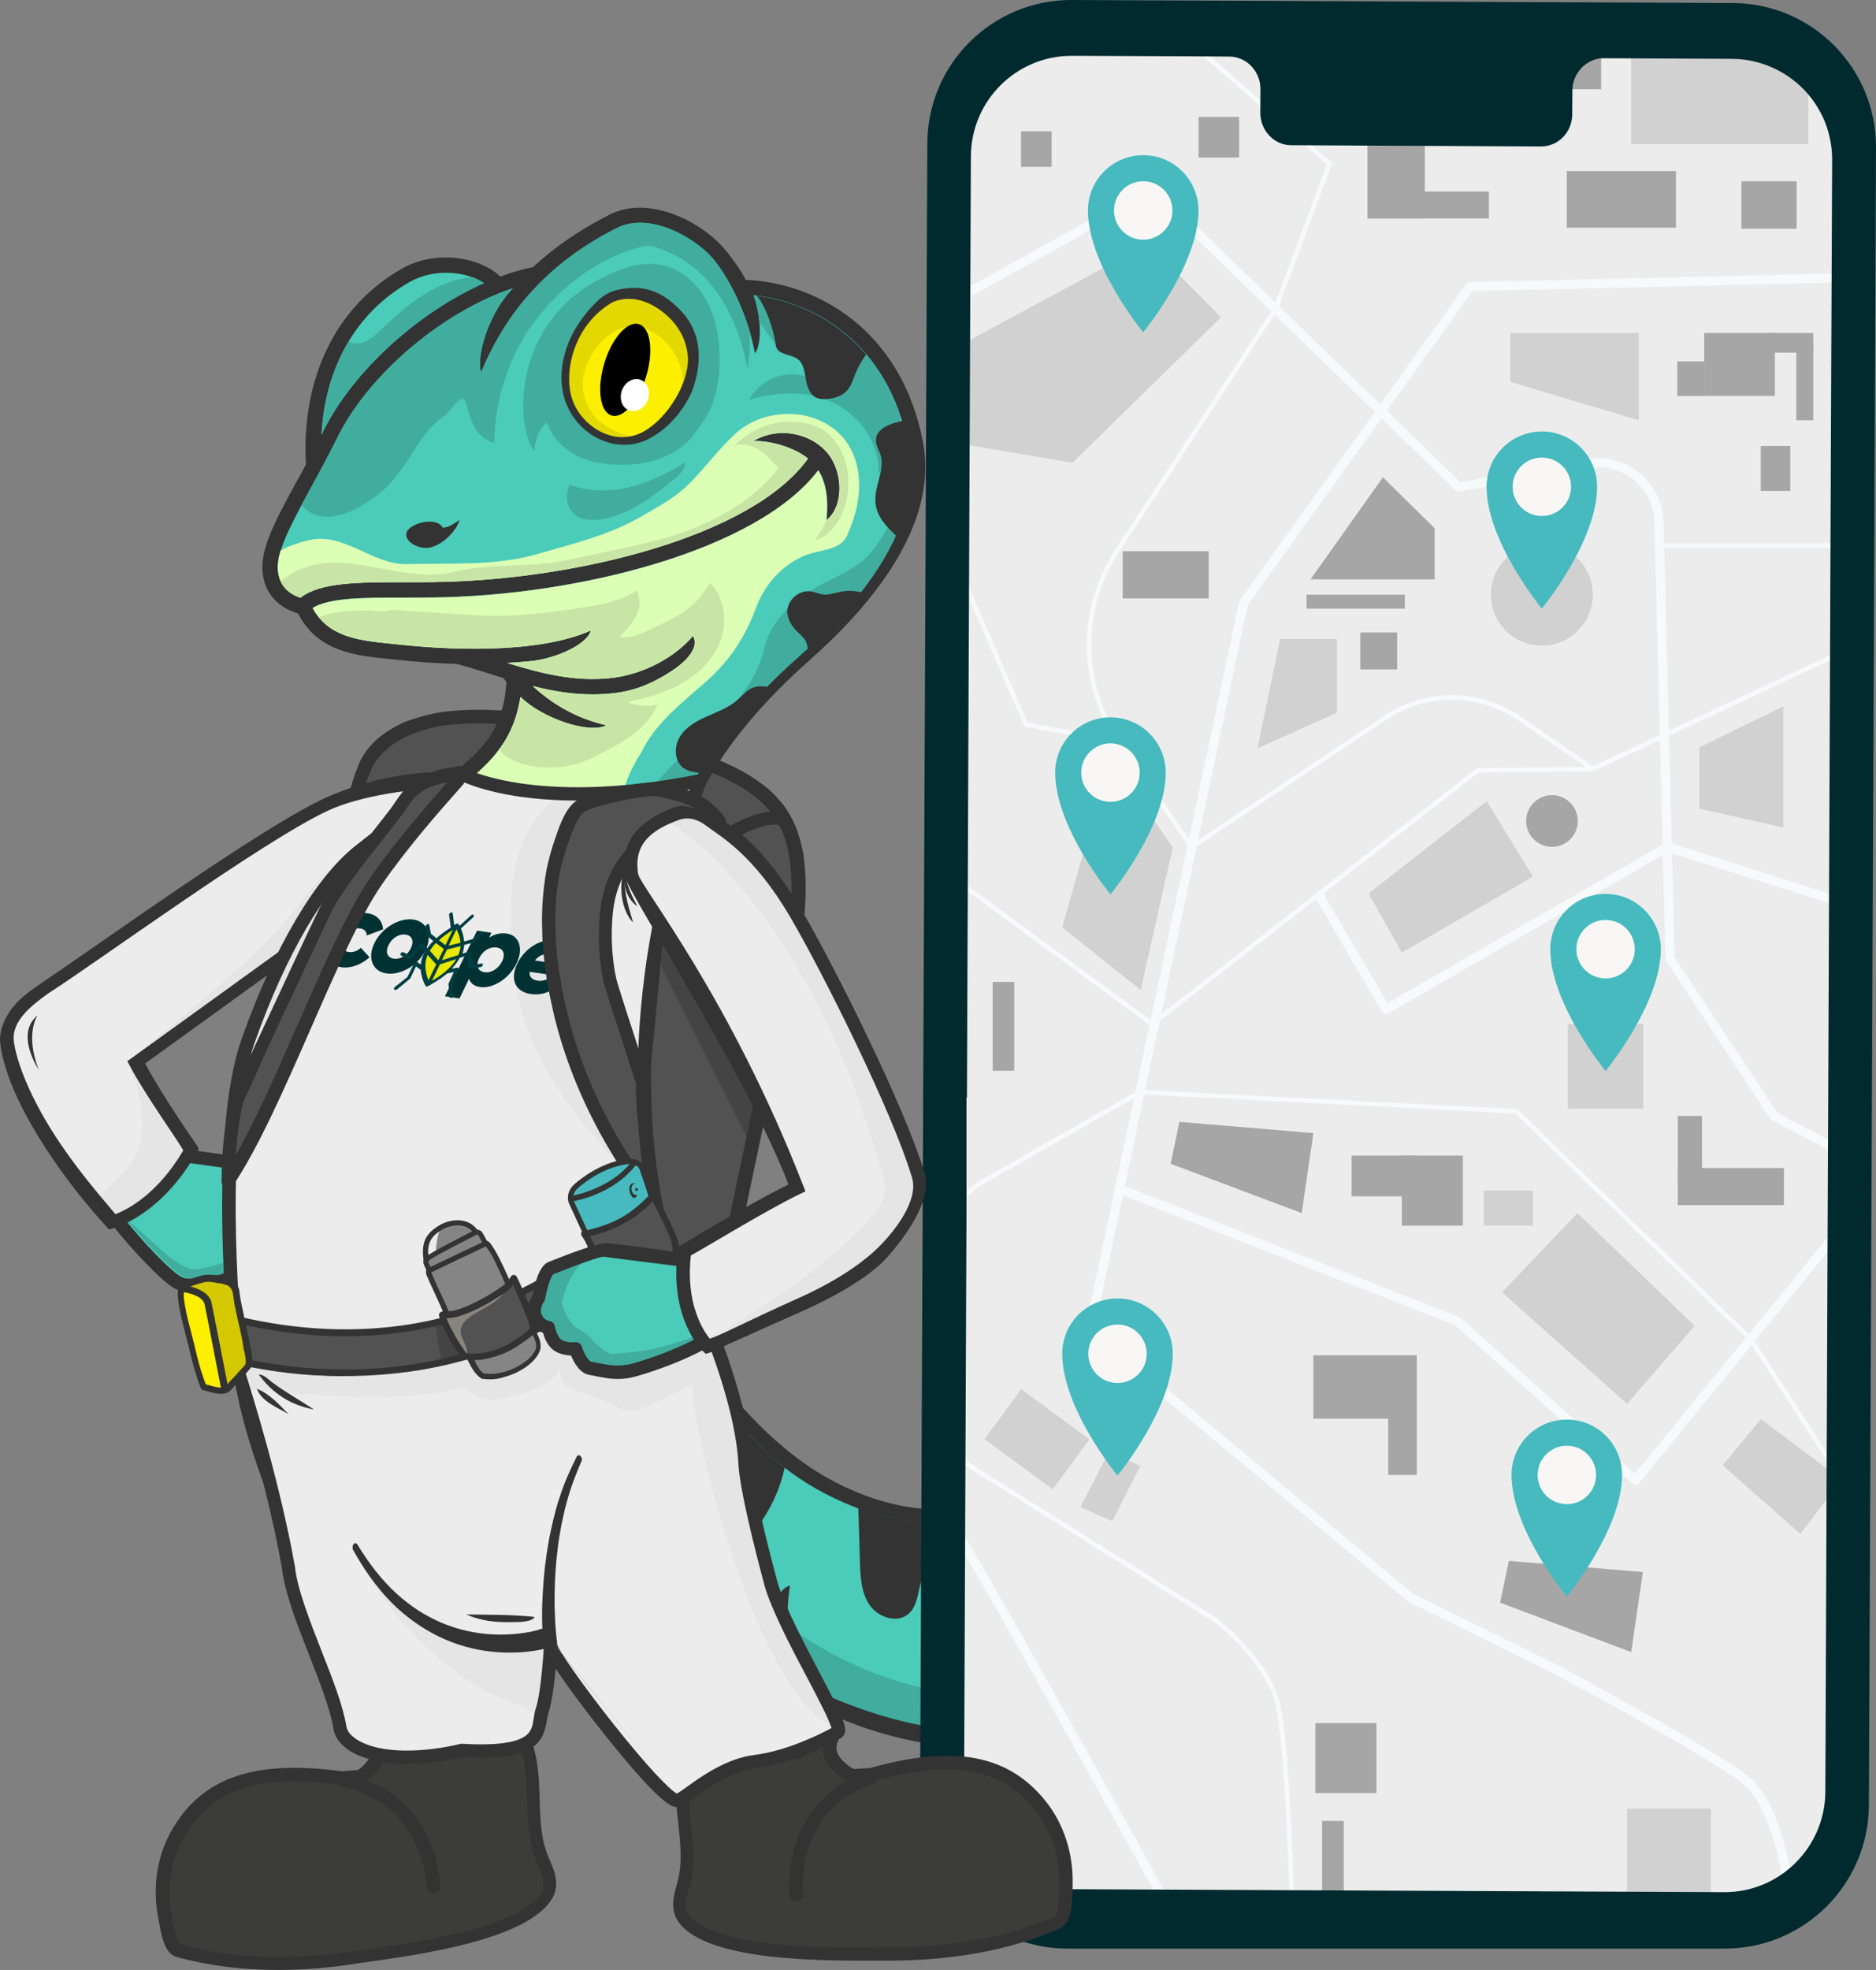 <?xml version="1.0" encoding="UTF-8"?>
<svg id="a" xmlns="http://www.w3.org/2000/svg" viewBox="0 0 1240.7 1302.2">
  <rect x="0" y="0" width="1240.7" height="1302.2" fill="#808080" stroke="none"/>
  <g>
    <path d="M839.1,876.7c-17.2-59.8-44.8-105.7-71.4-150.1-35.5-59.2-69-115.2-65.9-191.8,4.9-122,73.8-175.5,103.3-192.9,4.4-2.6,2.6-9.3-2.4-9.5-31.1-1.1-65.7,11.2-95.2,33.8-36.7,28.2-63.2,70.7-76.5,123-27.8,109.4,8.5,189.8,28.2,233.1,1.3,2.9,2.6,5.6,3.7,8.3,3,6.7,6.9,14.4,11.5,23.2,24.8,48.4,62.4,121.5,27.3,190.1-14,27.3-33.8,44.5-58.8,50.9-37.5,9.7-80.1-6.6-107.5-25.1-24.1-16.3-48.9-41.2-69.3-71.6l68.3,227.3c30.8,17.7,74.5,30.7,121.7,30.7,26.3,0,53.8-4.1,80.6-13.5,46.7-16.4,81.3-47.8,100.3-90.9,21-48.1,21.7-106.9,2.1-175h0Z" style="fill: #333; stroke-width: 0px;"/>
    <path d="M527.4,1108c32,22.1,114.9,54.8,204.6,23.3,96-33.7,131.8-128.4,95.8-253.2-16.7-58.2-43.9-103.6-70.1-147.4-36.3-60.6-70.6-117.8-67.3-197.5,2.4-57.9,19-107.6,49.5-147.9,12.7-16.7,25.9-29.4,37.7-38.8,1.4-1.1.3-3.3-1.3-2.9-48.7,9.5-112.3,51.5-136.7,147-27,105.8,7.1,181.3,27.4,226.3,1.3,3,2.6,5.7,3.8,8.4,2.8,6.4,6.7,14,11.2,22.7,24.2,47.2,64.8,126.2,27.3,199.4-15.4,30-37.4,48.9-65.3,56.1-40.8,10.6-86.5-6.8-115.7-26.5-16-10.8-30.5-24.8-43.4-41.2v152.9l32.5,20.7c-2.4-7.8-4.2-16-5.4-24.6-1.9-14.1-.5-33.5,10.5-36.7-3.6,21.3-.8,41.7,4.9,59.9h0Z" style="fill: #4bcbb9; stroke-width: 0px;"/>
    <path d="M753.5,851c-6.2,3.6-10.5,9.9-12.8,16.7-3.3,10.3-1.7,22.5,5.6,30.4,6.3,6.8,15.9,10,21.3,17.5,2.8,4,5.2,9.4,10,9.8,4.6.3,7.8-4.2,9.7-8.4,4.7-9.6,7.9-21,4-30.9-2.3-5.9-7-10.8-8.3-17.2-1.7-8.4.7-15.6-7.9-19.9-5.6-2.7-16.6-.9-21.6,2h0Z" style="fill: #333; stroke-width: 0px;"/>
    <path d="M651.6,1029.7c-4,.9-8,3-9.6,6.8-1.5,3.6-.5,7.8-1.3,11.5-1,4.6-4.3,8.5-5.4,13-1.5,6.5,2,13.1,5.7,18.8,7,10.6,16.8,21.4,29.5,21.5,11.8.1,22.1-10.3,24-21.9,3.8-21.8-17.9-55.1-42.9-49.7h0Z" style="fill: #333; stroke-width: 0px;"/>
    <path d="M684.9,700.4c-.6,1.8-1.2,3.7-.6,5.5.5,1.7,1.8,3,2.5,4.6,1.9,4.4-.9,9.8,1,14.2,1.4,3.3,5,5,8.3,6.4,5.1,2.2,10.8,4.5,16.2,3,5-1.3,8.8-5.7,11.2-10.3,3.8-7.1,5.1-15.7,2.8-23.4-6.6-22.3-33.8-20.4-41.4,0h0Z" style="fill: #333; stroke-width: 0px;"/>
    <path d="M660.6,561.5c-6.3,2.5-7.9,2.4-12.7,7.2s-7.5,12.4-4.8,18.7c2.3,5.5,7.9,8.7,13.5,10.8,4.6,1.7,9.7,2.7,14.2.9,2.3-1,4.3-2.7,5.8-4.7,4.3-5.5,5.8-13.1,3.8-19.8s-7.6-12.2-14.2-14.3l-5.6,1.2h0Z" style="fill: #333; stroke-width: 0px;"/>
    <path d="M641.4,552.7c2.8-4.3,3-10.2,6.9-13.7,2.3-2.1,5.5-2.8,8.4-4,6.7-2.7,12.2-8.4,14.6-15.2,1.1-3,1.7-6.3.9-9.4-1.8-7.1-9.7-11.2-12.3-18.1-2.3-6,0-12.9-1.4-19.1-1.2-5.4-4.8-9.5-9.3-12.7-3.6,9.3-6.8,19.3-9.5,30-6.3,24.6-9.2,47.6-9.9,68.9,4.5-.7,9-2.9,11.6-6.7h0Z" style="fill: #333; stroke-width: 0px;"/>
    <path d="M461.3,899.4c-3,2.7-6.2,5.3-9.2,7.9-7.8,6.6-15.2,15.6-13.8,25.6,1.2,7.9,7.8,13.8,10.7,21.3,4.6,11.7-.4,24.8-.3,37.5.3,15.3,11.3,31.7,26.7,32,12.3.2,22.6-9.5,29.3-19.7,6.8-10.3,11.6-21.8,14.3-33.8-22.7-17.8-42.2-42-57.7-70.8h0Z" style="fill: #333; stroke-width: 0px;"/>
    <path d="M678.2,627.3c-2.1-3.1-6.4-3.5-10.1-2.9s-7.4,1.9-11,1.2c-11.6-2.3-11.7-21.6-22.8-25.9-1-.3-1.9-.6-3-.7,5.5,50.8,23.3,90.1,35.9,117.9.2.3.3.7.4,1.1,2.1-4,3.3-8.3,3.2-12-.3-7.3-5.2-14-4.5-21.2.4-5.3,3.8-9.8,6.3-14.4,6.4-11.5,9-25.3,7-38.3-.2-1.8-.5-3.5-1.4-4.8h0Z" style="fill: #333; stroke-width: 0px;"/>
    <path d="M753.4,1014.6c4-7.7,3.3-17.4-.7-25-2.6-5-6.3-9.4-8.1-14.7-2.1-6.3-1.1-13.3-1.2-20-.3-16.5-8.4-32.5-21.3-42.7l-.3-.3c-2.4,11.8-6.3,23.6-12.3,35.3-11.7,22.8-27.2,39.2-46.3,49,.2,1,.4,1.9.7,2.9,2.7,9.3,11,17.6,20.8,17.5,7.4-.1,14.4-4.8,21.7-4,9.5,1,16.1,10.6,25.5,12.8,8.3,2,17.4-3.1,21.5-10.8h0Z" style="fill: #333; stroke-width: 0px;"/>
    <path d="M726.9,849.6c5.4-8,.9-20.5,7.8-27.3,1.8-1.7,4-2.7,5.8-4.5,3.3-3.3,4.1-8.5,4-13.1-.3-10-4-19.8-10.5-27.4-2.1-2.5-4.8-4.9-8-5.2-4.1-.3-8,2.8-12.2,2.4-3.9-.4-6.7-4-8-7.6-1.4-3.6-1.8-7.6-3.3-11.2-2.8-6.3-9.3-10.8-16.3-11-1.8-.1-3.7.2-5.5.6.4.8.9,1.7,1.3,2.6,13.9,27.2,33.3,64.9,40.1,106.1,1.9-1.1,3.6-2.5,4.8-4.4h0Z" style="fill: #333; stroke-width: 0px;"/>
    <path d="M568.7,1031.8c.3,10,.7,20.7,6.3,29s18.3,12.6,25.9,6c8-7.1,5.4-20.8,12.2-29,2.3-2.7,5.4-4.7,7.9-7.1,6.4-6.3,8.5-15.6,7.4-24.6-20.5,1.9-41.7-2.1-60.8-9.2.5,11.7.7,23.3,1.1,34.9h0Z" style="fill: #333; stroke-width: 0px;"/>
    <path d="M813.1,1009.5c-49.5,123.4-187,146.8-302.9,57.6,3.7,13.8,8.2,18.4,8.3,39.2,147.1,84.2,320.7,28.6,322.9-130.8.9-66.7-18.7-125.7-51.1-188.1,34.4,90.2,39.1,181.6,22.8,222.1h0Z" style="fill: #40ad9e; stroke-width: 0px;"/>
  </g>
  <g id="d">
    <path d="M1208.7,86.1c-.3-1-.7-2.1-1-3.1-.7-2-1.6-4-2.5-6-.5-1-.9-1.9-1.5-2.9-1-1.9-2.1-3.7-3.3-5.5-.6-.9-1.2-1.8-1.8-2.6-3.2-4.3-6.9-8.2-11-11.6-11.5-9.6-26.2-15.3-42.3-15.4l-84.8-.4c-.7,0-1.4,0-2.1.1-2.8.3-5.4,1.1-7.7,2.5-.6.3-1.2.7-1.7,1.1-1.1.8-2.1,1.6-3.1,2.6s-1.8,2-2.5,3.2c-2.2,3.4-3.6,7.6-3.6,12l-.1,15.4c0,7.4-3.6,14-9.1,17.8-3.3,2.3-7.3,3.6-11.5,3.6l-165.1-1c-11.4-.1-20.5-9.7-20.5-21.6l.1-15.4c0-2.2-.3-4.4-.9-6.4-2.6-8.8-10.3-15.1-19.6-15.2l-29.8-.2-74.2-.3c-36.8-.2-66.8,29.5-67,66.4l-.6,137.5h-1.2v280.3l-.8,204.5h-.3v75.6l-1.6,380.7c-.2,36.8,29.5,66.8,66.4,67l436.2,2c36.8.2,66.8-29.6,67-66.4l1.5-371.2h1.4v-87.7h-1l2-484.8v.1l.6-134.9c-.1-6.9-1.1-13.6-3-19.8h0Z" style="fill: #fff; stroke-width: 0px;"/>
    <g>
      <path d="M1199.2,1250.8l-624.8,6c-2.4,0,43.6-52.7,43.6-55.1l24-1136.9,28.3-35.5c0-2.4,2-4.4,4.4-4.4l521.2,7.5c2.4,0,38.7,29,38.7,31.4l-16.5,1139.9c0,2.5-16.5,47.1-18.9,47.1h0Z" style="fill: #ececec; stroke-width: 0px;"/>
      <g>
        <g>
          <path d="M627.4,200.5l135.2-74.8,202.2,196.3,84.9-15.5c24.3-4.4,46.9,13.9,47.5,38.6l7.3,288.6,68.6,104,51.2,27" style="fill: none; stroke: #f7fafb; stroke-linejoin: round; stroke-width: 6px;"/>
          <path d="M1232.8,183.3l-260.6,6.2-149.8,209.2-101.8,480.7,212.4,176.8,93.6,46.1s104.1,55.5,127.8,74.3c23.8,18.8,29.7,80.2,29.7,80.2" style="fill: none; stroke: #f7fafb; stroke-linejoin: round; stroke-width: 6px;"/>
          <polyline points="628.9 579.2 762 676.9 977.3 509.2 1053.3 508.3 1217.6 431.4" style="fill: none; stroke: #f7fafb; stroke-linejoin: round; stroke-width: 3px;"/>
          <polyline points="740.4 785.9 964 873.4 1081.6 978.6 1228.4 798.6 1227 599.3 1102.8 559.9 916.6 667.2 872 591.2" style="fill: none; stroke: #f7fafb; stroke-linejoin: round; stroke-width: 6px;"/>
          <path d="M774.2,16.3l105.1,91.9-35.8,96.1-104.8,160.1c-25.1,38.4-24.5,88.1,1.5,125.9l48,69.7,128.5-85.8c26.6-17.8,61.3-17.5,87.7.5l48.9,33.5" style="fill: none; stroke: #f7fafb; stroke-linejoin: round; stroke-width: 3px;"/>
          <path d="M1218.1,978.2l-60.3-93-155-150.6-248.8-12.7-101.7,57.9c-22.1,12.6-35.7,36-35.7,61.4v77.1c0,22,11.3,42.4,29.9,54l157.4,98.6s32.6,25.4,40.5,53.1,10.5,151.9,10.5,151.9" style="fill: none; stroke: #f7fafb; stroke-linejoin: round; stroke-width: 3px;"/>
          <line x1="1217.6" y1="360.6" x2="1097.8" y2="360.6" style="fill: none; stroke: #f7fafb; stroke-linejoin: round; stroke-width: 3px;"/>
          <polyline points="627.4 360.6 678.6 479 740.2 490.3" style="fill: none; stroke: #f7fafb; stroke-linejoin: round; stroke-width: 3px;"/>
        </g>
        <g>
          <rect x="1078.7" y="32.3" width="117.2" height="62.9" style="fill: #d1d1d1; stroke-width: 0px;"/>
          <rect x="1036.2" y="113.1" width="72.2" height="37.4" style="fill: #a6a6a6; stroke-width: 0px;"/>
          <rect x="1151.7" y="119.8" width="36.5" height="31.4" style="fill: #a6a6a6; stroke-width: 0px;"/>
          <rect x="1127.1" y="220.1" width="46.7" height="41.6" style="fill: #a6a6a6; stroke-width: 0px;"/>
          <rect x="1164.5" y="294.8" width="19.5" height="29.7" style="fill: #a6a6a6; stroke-width: 0px;"/>
          <polygon points="1083.8 277.8 998.8 252.4 998.8 220.1 1083.8 220.1 1083.8 277.8" style="fill: #d1d1d1; stroke-width: 0px;"/>
          <polygon points="621.9 235.3 759.5 161.1 807.5 209.8 709.3 305.9 629.7 292.4 621.9 235.3" style="fill: #d1d1d1; stroke-width: 0px;"/>
          <circle cx="1019.7" cy="393.1" r="33.7" style="fill: #d1d1d1; stroke-width: 0px;"/>
          <polygon points="914.6 315.5 866.7 383 948.8 383 948.8 349.2 914.6 315.5" style="fill: #a6a6a6; stroke-width: 0px;"/>
          <polygon points="846.6 422.4 831.6 494.7 884.2 471.1 884.2 422.4 846.6 422.4" style="fill: #d1d1d1; stroke-width: 0px;"/>
          <rect x="864.1" y="393.1" width="65" height="9.2" style="fill: #a6a6a6; stroke-width: 0px;"/>
          <rect x="899.6" y="418.1" width="24.4" height="24.4" style="fill: #a6a6a6; stroke-width: 0px;"/>
          <rect x="742.51" y="364.4" width="56.88" height="31.18" style="fill: #a6a6a6; stroke-width: 0px;"/>
          <polygon points="1123.8 494.1 1179.4 466.9 1179.4 547 1123.8 534.5 1123.8 494.1" style="fill: #d1d1d1; stroke-width: 0px;"/>
          <polygon points="905.1 590.6 927.1 629.7 1013.8 579.5 983.3 529.6 905.1 590.6" style="fill: #d1d1d1; stroke-width: 0px;"/>
          <path d="M1043.5,542.7c0,9.5-7.7,17.1-17.1,17.1s-17.1-7.7-17.1-17.1,7.7-17.1,17.1-17.1,17.1,7.7,17.1,17.1Z" style="fill: #a6a6a6; stroke-width: 0px;"/>
          <rect x="927.1" y="763.9" width="40.4" height="46.3" style="fill: #a6a6a6; stroke-width: 0px;"/>
          <rect x="869.9" y="1139" width="40.4" height="46.3" style="fill: #a6a6a6; stroke-width: 0px;"/>
          <rect x="981.3" y="787" width="32.5" height="23.2" style="fill: #d1d1d1; stroke-width: 0px;"/>
          <polygon points="993.4 854.3 1043.2 801.9 1120.8 876.4 1076.1 928 993.4 854.3" style="fill: #d1d1d1; stroke-width: 0px;"/>
          <polygon points="780 741.6 774.2 769.3 860.9 801.9 868.6 749 780 741.6" style="fill: #a6a6a6; stroke-width: 0px;"/>
          <polygon points="997.9 1031.8 992.1 1059.4 1078.8 1092.1 1086.5 1039.2 997.9 1031.8" style="fill: #a6a6a6; stroke-width: 0px;"/>
          <rect x="1076.1" y="1195.6" width="55.4" height="75.8" style="fill: #d1d1d1; stroke-width: 0px;"/>
          <rect x="665.32" y="923.38" width="41" height="56" transform="translate(-486.94 940.67) rotate(-53.69)" style="fill: #d1d1d1; stroke-width: 0px;"/>
          <polygon points="754.2 969 735.6 1005.5 714.6 996.3 733.3 959.8 754.2 969" style="fill: #d1d1d1; stroke-width: 0px;"/>
          <rect x="656.5" y="649.1" width="14.3" height="58.7" style="fill: #a6a6a6; stroke-width: 0px;"/>
          <rect x="874.4" y="1203.7" width="14.3" height="58.7" style="fill: #a6a6a6; stroke-width: 0px;"/>
          <rect x="868.6" y="895.9" width="68.4" height="41.9" style="fill: #a6a6a6; stroke-width: 0px;"/>
          <rect x="918.1" y="916.8" width="18.9" height="58.2" style="fill: #a6a6a6; stroke-width: 0px;"/>
          <rect x="893.9" y="763.9" width="43.1" height="26.9" style="fill: #a6a6a6; stroke-width: 0px;"/>
          <rect x="1109.3" y="238.9" width="17.8" height="22.9" style="fill: #a6a6a6; stroke-width: 0px;"/>
          <rect x="1168.3" y="220.1" width="30.9" height="13" style="fill: #a6a6a6; stroke-width: 0px;"/>
          <rect x="1188" y="226.6" width="11.2" height="51.2" style="fill: #a6a6a6; stroke-width: 0px;"/>
          <rect x="898.3" y="32.3" width="160.6" height="26.7" style="fill: #a6a6a6; stroke-width: 0px;"/>
          <rect x="904.4" y="63.8" width="37.9" height="80.7" style="fill: #a6a6a6; stroke-width: 0px;"/>
          <rect x="923.3" y="126.6" width="61.4" height="17.8" style="fill: #a6a6a6; stroke-width: 0px;"/>
          <rect x="1036.9" y="676.9" width="49.9" height="56" style="fill: #d1d1d1; stroke-width: 0px;"/>
          <rect x="1109.6" y="772.1" width="70.2" height="24.5" style="fill: #a6a6a6; stroke-width: 0px;"/>
          <rect x="1109.6" y="737.7" width="16" height="44.3" style="fill: #a6a6a6; stroke-width: 0px;"/>
          <rect x="675.3" y="86.8" width="20.2" height="23.5" style="fill: #a6a6a6; stroke-width: 0px;"/>
          <rect x="792.7" y="77.3" width="26.8" height="26.8" style="fill: #a6a6a6; stroke-width: 0px;"/>
          <polygon points="1139.3 968.6 1164.6 938.1 1218.1 978.2 1190.6 1013.9 1139.3 968.6" style="fill: #d1d1d1; stroke-width: 0px;"/>
          <polygon points="754.37 654.38 775.61 560.3 734.4 500.19 702.51 612.96 754.37 654.38" style="fill: #d1d1d1; stroke-width: 0px;"/>
        </g>
        <path d="M783,1279.6s-142.7-258.6-154.6-273.5" style="fill: none; stroke: #f7fafb; stroke-linejoin: round; stroke-width: 6px;"/>
      </g>
    </g>
    <path d="M608.5,1190.5c-.2,52.6,44.2,97.4,96.8,97.6h435c52.6.2,95.4-42.2,95.7-94.8l4.7-1095.7c.2-52.6-42.2-95.4-94.8-95.6L708.9,0c-52.6-.2-95.4,42.2-95.6,94.8l-4.8,1095.7h0ZM1211.1,240.7l-2,484.8-.4,87.7-1.5,371.2c-.2,36.8-30.2,66.6-67,66.4l-436.2-2c-36.8-.2-66.5-30.2-66.4-67l1.6-380.7v-75.6h.3l.8-204.5,1.2-280.2.6-137.5c.2-36.9,30.2-66.6,67-66.4l74.2.3,29.8.2c9.2.1,17,6.4,19.6,15.2.6,2,.9,4.2.9,6.4l-.1,15.4c0,11.9,9.1,21.6,20.5,21.6l165.2.8c4.2,0,8.2-1.3,11.5-3.6,5.5-3.8,9.1-10.3,9.1-17.8l.1-15.4c0-4.4,1.3-8.6,3.6-12,.7-1.1,1.6-2.2,2.5-3.2s2-1.8,3.1-2.6c.6-.4,1.1-.7,1.7-1.1,2.3-1.3,4.9-2.2,7.7-2.5.7-.1,1.4-.1,2.1-.1l84.8.4c16.1.1,30.8,5.9,42.3,15.4,4.1,3.4,7.8,7.3,11,11.6.6.8,1.2,1.7,1.8,2.6,1.2,1.8,2.3,3.6,3.3,5.5.5.9,1,1.9,1.5,2.9.9,1.9,1.8,3.9,2.5,6,.4,1,.7,2.1,1,3.1,1.9,6.3,2.9,12.9,2.9,19.8l-.6,134.9h0Z" style="fill: #002a2e; stroke-width: 0px;"/>
  </g>
  <g>
    <path d="M486,807.8c.1-.4,27.6-131.2,28.3-132.7.6-1.3.9-3.3,1.2-5.2.1-.6.2-1.2.3-1.9.1-.3.1-.6.2-.9,0-.2.1-.3.1-.4s0-.3.1-.4c2.2-10.5,4.5-21.5,6.4-32.2s3.5-20.9,4.2-29.8c1.2-14.6,1.1-28.8-1.4-41.4h-.1.1c-1.2-6.3-3.1-12.3-5.7-17.7-1.2-2.4-2.5-4.6-3.9-6.8-.4-.7-1-1.4-1.5-2.1-.3-.3-.5-.7-.8-1.1-.5-.7-2.7-3.3-3.4-4s-1.1-1.2-1.8-1.9c-.6-.6-1.2-1.2-1.9-1.8s-1.3-1.2-1.9-1.8c-1-.9-2-1.8-3.1-2.6-.7-.5-1.4-1.2-2.2-1.7-7.3-5.4-16-10-25.6-14-2.9-1.2-5.9-2.4-9-3.5-4.1-1.5-8.4-2.9-12.7-4.3-2.2-.7-4.4-1.3-6.7-2-1.1-.4-2.3-.7-3.4-1-11.1-3.2-26.3-7.8-36.6-9.9-7.2-1.4-14.4-3.1-21.4-4.7-1.4-.4-2.8-.6-4.2-.9-1.3-.3-2.6-.5-4-.9-1.6-.4-3.1-.6-4.7-.9-1.2-.3-2.5-.4-3.7-.7-.4-.1-.6-.1-1-.2-.7-.1-1.4-.3-2.1-.4-.4-.1-.9-.2-1.3-.2-.6-.1-1.3-.2-1.9-.4-.7-.1-1.4-.2-2.2-.4-.7-.1-1.4-.2-2.1-.3-.7-.1-1.4-.2-2-.3-.6-.1-1.2-.2-1.9-.2-.7-.1-1.5-.2-2.2-.2-.6-.1-1.1-.1-1.8-.2-7.9-.6-15.7-1.1-23.2-1.4-4.3-.2-8.5-.3-12.6-.2-2,0-4.1.1-6.2.2-6.1.3-11.9.8-17.5,1.8-1,.2-1.9.4-2.8.5-.9.2-1.9.4-2.7.6-.4.1-.9.2-1.4.4-2.3.5-4.5,1.1-6.7,1.9-.9.3-1.8.6-2.6.9-.9.4-1.7.6-2.6,1s-1.7.7-2.6,1.1c-.4.2-.8.4-1.2.5-.8.4-1.7.8-2.5,1.2-2.8,1.5-5.5,3.2-8.2,5.1-4.3,3.1-7.9,6.6-10.9,11-.7,1.1-1.3,2.1-1.9,3.2-.6,1.1-1.1,2.3-1.7,3.5-.3.7-.6,1.3-.9,2-.5,1.4-1.1,2.8-1.7,4.3-2.2,6.3-4.1,13.2-5.6,21,1.1-.8-6,26.3-5,24.8.9-1.3,46.3-2.7,46.3-2.7,0,0,73.7-65.5,78.5-64.9,9.4,1.2,17.5,1.1,28,3.2,1.2.3,2.4.5,3.4.8h0c9.1,2.2,14.5,5.1,18.1,10.4,1,1.4,1.9,3,2.6,4.7.4,1,.9,2,1.2,3.1.3.7.5,1.4.7,2.2h0c0,.1.1.2.1.3.4,1.2.7,2.6.9,3.9h0c.2,1,.4,1.9.4,2.9.2,1.5.4,3,.4,4.5,0,.4,0,.8.1,1.2v2.5c0,1.7-.1,3.3-.3,5v.2l-1.5-.3-.4,7.6,5.9,5.2,7.7,8.6,9.6.4,9.1,6.1s-14.5,170.1-17.5,173.4c-.3.3-.5.5-.8.9-.4.5-1,1.2-1.3,1.7-.2.2-.4.4-.5.6-.3.3-.6.8-.9,1.2-.2.3-.4.5-.6.7-.4.5-.9,1.1-1.4,1.5-.3.3-.5.5-.8.7-.2.2-.4.3-.6.4s-.4.3-.6.3c-.3.2-.5.3-.8.5-.1.1-.3.2-.4.3l-.3.3c-.1.1-.2.2-.3.3-.2.2-.4.4-.5.7-.4.4-.6,1-1,1.3-.1.2-.3.3-.4.4l-.4.3c-.4.3-.7.5-1.1.7-1.3.8-2.8,1.3-4.1,2.1-.4.3-.8.5-1.1.8-.4.3-.7.6-1.1,1-.3.3-.4.4-.6.7-.7.9-1.4,1.8-2.2,2.7-.4.4-.7.9-1.1,1.2-.2.2-.3.3-.4.4-.4.3-.8.7-1.1,1.1-.2.2-.4.3-.6.4-1.1.8-2.1,1.5-2.6,2.5-.8,1.6-.8,3.4-.8,5.3v3.1c-.1.8-.2,1.7-.3,2.6,0,.3-.1.6-.1.9-.2,1.9-.4,3.9-.1,5.3.4,2.5,3.4,5.7,4.9,8.2,1.4,2.3,2.8,4.6,4.1,6.9.2.3.4.5.4.8.5.9,1,1.8,1.5,2.7s1,1.8,1.4,2.7c.5,1.2,1,2.2,1.4,3.3.4.9.6,1.7.9,2.6.2.5.4,1.2.4,1.7.2.9.4,1.8.5,2.6s.3,1.8.3,2.7v.7c7.8,2.6,5.4,9.7,4.7,17.7-.1.5-.1,1.2-.2,1.7-.1,1.1-.2,2.2-.3,3.3-.2,2.1-.3,4.1-.4,6,0,.4-.1.9-.1,1.3,1.3.9,2.3,2,2.8,3.4.3.7.5,1.5.6,2.3.3,1.6.4,3.3.3,5.2,0,.9-.1,1.8-.2,2.8,0,.4-.1,1-.1,1.4-.1,1.4-.3,2.9-.4,4.3,0,.3,0,.4-.1.7h0v.1h0c0,.3-.1.8-.1,1.2-.1,1.4-.2,2.7-.3,4.1-.2,2.3-.4,4.6-.6,6.7,5.4-.4,10.3-1.2,14.7-2.3,2.5-.6,4.8-1.3,7-2.1-2.2.8-4.5,1.5-7,2.1-4.4,1.2-9.3,1.9-14.7,2.3-.1.4-.1.9-.2,1.3v.2c-.1.3-.1.7-.2,1.1h0c-.1.6-.2,1.2-.3,1.8h0v.2c9.6-1,18.3-2.6,26.4-4.9.5-.2,1.1-.3,1.6-.5.6-.2,1.2-.4,1.9-.7.8-.3,1.5-.6,2.3-1,.7-.3,1.5-.7,2.2-1.2.3-.2.5-.3.9-.5,4.5-2.6,8.5-6.2,12.2-10.8,1.1-1.3,2.2-2.7,3.3-4.1.5-.8,1.1-1.5,1.6-2.3.2-.2.3-.4.4-.6.4-.7,1-1.4,1.4-2.1,1.6-2.6,3.1-5.2,4.5-8,.4-.9.9-1.8,1.3-2.7.3-.5.5-1.1.8-1.7.4-.9.9-1.8,1.2-2.8.2-.4.4-.8.5-1.2.2-.3.4-.7.4-1.1.4-.8.7-1.7,1-2.5.4-1,.7-1.9,1.1-2.8.3-.6.4-1.2.7-1.8.8-2.1,1.5-4.2,2.2-6.5.3-.8.5-1.6.7-2.5,1.1-3.5,2.1-7.2,3-11,.9-.1,1-.6,1.1-1h0Z" style="fill: #525252; stroke-width: 0px;"/>
    <polyline points="437.8 621.6 433.2 630.6 496.2 756.4 508.1 704.7 437.8 621.6" style="fill: #444; fill-rule: evenodd; stroke-width: 0px;"/>
    <path d="M365.3,1083.8c33.6,16.5,64.1,42.8,91.2,78.8h98.2c-7.2-10.2-35.2-89.9-56-164-4.6-16.5-19.8-77.1-33.8-108.1-19.1-42.5-38.1-59.4-44.6-104.7-9.6-66.5,12-136.5,16.2-163.7-2.1-14.5-5.6-28.1-2.6-48.1,1.5-9.8,7.3-24.5,21.8-28.8,9.7-33.3,37.9-71.8,79.7-108.8,40-35.3,85.6-89,75-144.2-14.3-74.5-70.6-105.4-117.2-107.2-4-7.5-8.9-14.5-15.2-21.7-14.6-16.5-48.5-34.6-74.7-21.5-21,10.6-37.5,22.4-50.8,34.8-7,1.4-14.3,3.5-21.6,6.2-13.6-12.9-42.6-18-65.1-5.2-43.5,24.8-66.6,71.9-63.5,129.5-2.1,4-4.2,7.8-6.3,11.5-14,25.8-24.1,44.4-22.3,60.2,2.2,18.5,16.1,24.4,23.5,26.8,12.9,25.4,38.4,27.9,61.1,30.1,1.9.2,3.9.4,5.7.6,9,1,22.5,2.1,38.1,2.6,7.8,2.1,15.5,4.5,22.8,6.8,2.6.8,5.4,1.7,8,2.5.7.9,1.3,1.7,2,2.6-1.9,33.8-18.7,47.1-38.1,62.6l-.8.6c-4.8,3.8-11,8.3-18.3,13.5-5.9,4.2-12.2,8.6-18.4,13.3-37,28.3-101.5,149.5-97,148.9-19.1,62.6-23.6,177.2,2.3,262.1,26.6,87,66.5,141,92.9,176.8,3.6,4.9,22.5,23.9,31.5,34.2h43.7c4.2-26.1,18.6-58.7,32.6-79h0Z" style="fill: #333; stroke-width: 0px;"/>
    <path d="M409.5,887.2v-4.5h0l.1-1.2c.1-.3.1-.6.2-.9,0-.3.1-.5.1-.9l.1-.4c0-.1,0-.3.1-.3v-.2l.1-.5v-.1c0-.3.1-.6.1-.9.3-1.9.4-4.2.6-6.3l.3-4c0-.3,0-.5.1-.9v-.9l.1-.3c.1-.7.1-1.5.2-2.2.1-.6.1-1.3.2-1.9,0-.3,0-.6.1-1v-.7c.1-.9.2-1.8.2-2.4v-.2c.1-1.6,0-3-.2-4.2v-.3c0-.3-.3-1.1-.4-1.2-.2-.5-.5-1-1.1-1.3l-1.9-1.3v-2.6c0-.3,0-.7.1-1.1v-.5c.1-1,.2-2,.3-3.1.1-1,.1-1.9.2-2.9l.4-3.6v-.4c0-.3.1-.7.1-1.1.1-1.3.3-2.6.4-3.7,1-7.6.5-8.4-2.1-9.3l-3-1.1v-3.9c0-.7-.1-1.2-.2-1.8l-.5-2.8c0-.2-.1-.5-.3-1v-.1c-.3-.9-.4-1.5-.8-2.2-.4-1.2-.9-2.1-1.3-3.1l-.4-.6c-.4-.6-.6-1.2-.9-1.8l-.1-.2c-.2-.3-.4-.6-.5-1-.3-.5-.6-1.1-.9-1.6l-.3-.6h0l-.2-.3c-1.3-2.2-2.7-4.5-4-6.7-.4-.7-1-1.5-1.6-2.3-1.7-2.4-3.4-4.8-4-7.5-.4-1.9-.2-4.1,0-6.3,0-.3.1-.6.1-.8v-.4c.1-.7.2-1.5.3-2.1v-2.8c0-2.1,0-4.7,1.2-7.2.9-1.8,2.4-3,3.5-3.9l.7-.5c.2-.2.4-.3.5-.4l.1-.1c.3-.3.4-.5.6-.7s.5-.5.7-.9c.8-1,1.4-1.8,2.1-2.6.4-.5.7-.9,1.1-1.2.4-.4,1-1,1.5-1.4.4-.3.9-.6,1.5-1.1.9-.5,1.7-.9,2.5-1.2.6-.3,1.2-.5,1.7-.9l.4-.3v-.1l.4-.4c0-.1.1-.1.1-.2.2-.3.4-.4.5-.7s.4-.5.5-.8c.3-.3.5-.6.7-.9l.3-.3c.2-.2.4-.3.6-.5l.1-.1,1.7-1.1h0c.1-.1.3-.2.4-.3h0l.3-.2.2-.2.3-.3c.3-.2.5-.5.9-1l.5-.5c.2-.2.3-.3.4-.6.2-.2.3-.3.4-.5l.4-.4.3-.3c.4-.5.9-1.1,1.2-1.6l.1-.1c.2-.2.3-.3.4-.5,2.6-10.3,11.2-104.8,16.6-168.8l-5.9-4-10.2-.4-8.7-9.8-7.3-6.4.9-15,1.4.3v-1.8c-.1-.6-.1-1.2-.1-1.6,0-1.2-.2-2.6-.4-4v-.1c-.1-.8-.3-1.6-.4-2.6v-.2c-.1-1-.4-2-.7-3.1-.1-.2-.2-.5-.3-.8-.1-.4-.3-1-.5-1.5l-.1-.2c-.3-.8-.6-1.7-1.1-2.6-.7-1.5-1.5-2.8-2.3-4-2.9-4.2-7.2-6.6-15.5-8.6-1.1-.3-2.1-.5-3.4-.8-6.2-1.2-11.5-1.7-17-2.1-3.1-.3-6.3-.5-9.7-.9-6.9,3.6-43.8,35.1-75.9,63.6l-1.2,1.1-1.6.1c-19.1.6-40.4,1.6-44.4,2.3-1.1.5-2.5.6-3.7.1-3.5-1.5-2.8-4.8-2-8.3.4-1.9,1.1-4.6,1.7-7.4.4-1.5.8-3.3,1.1-5.1l1.7-9.1c1.3-7.4,3.3-14.6,5.7-21.7.4-1,.7-1.9,1.1-2.7.3-.5.4-1.1.6-1.7.2-.4.4-.9.5-1.3.1-.3.2-.4.3-.7l.1-.2c.6-1.5,1.2-2.7,1.9-3.9l.1-.1c.6-1.1,1.3-2.2,2.1-3.4,3.2-4.7,7.1-8.6,12.1-12.2,2.6-1.9,5.5-3.7,8.7-5.4.4-.3.9-.4,1.4-.7.4-.2.7-.4,1-.5l.5-.3c.2-.1.4-.2.4-.2.3-.1.5-.3.8-.4.4-.2.8-.4,1.2-.5s.9-.4,1.3-.5,1-.4,1.4-.5c.4-.2.8-.3,1.1-.4l.3-.1c.3-.1.5-.2.9-.3.6-.2,1.2-.4,1.9-.6,2.3-.7,4.5-1.3,6.8-1.9.6-.2,1.1-.3,1.5-.4.9-.3,1.8-.4,2.6-.6l.4-.1c.5-.1,1-.2,1.4-.3.4-.1,1-.2,1.4-.3,5.5-1,11.4-1.5,18.1-1.9,2.3-.1,4.3-.2,6.3-.2,3.7-.1,7.9,0,12.9.2,8.3.3,16.8.9,23.4,1.4h.3c.2,0,.4,0,.6.1.3,0,.5.1.9.1.7,0,1.5.1,2.2.2.9,0,1.7.1,2.3.2s1.2.2,1.9.3l2.6.4c.6.1,1.1.2,1.8.3h.4l.4.1c.3.1.7.2,1.1.2.6,0,1.2.2,1.7.3.4.1.8.1,1.1.2.3.1.5.1.8.2l.5.1c.3,0,.5.1.9.2.5.1,1.1.2,1.7.4.6.1,1.2.3,1.9.4,1.8.3,3.2.5,4.9.9h.2c1.1.4,2.4.5,3.7.8,1.4.3,2.9.5,4.4.9l4,.9c5.6,1.2,11.5,2.6,17.2,3.7,8.7,1.8,20.4,5.2,30.8,8.2,2.1.6,4.2,1.2,6.2,1.8,1.2.3,2.5.7,3.6,1.1,1,.3,1.9.5,2.7.8,1.3.4,2.6.8,4,1.2,3.9,1.2,8.5,2.7,12.9,4.4,2.7,1.1,6,2.3,9.2,3.6,10.7,4.5,19.3,9.2,26.4,14.5.6.4,1.1.9,1.7,1.2.3.2.4.3.7.5,1.1.9,2.3,1.8,3.4,2.8.7.5,1.4,1.2,2.1,1.9l2.3,2.3c.5.5.9,1.1,1.3,1.5.8.8,3.2,3.6,3.8,4.4l.8,1.1c.6.8,1.2,1.6,1.7,2.4,1.2,1.8,2.7,4.4,4.1,7.2,2.6,5.4,4.7,11.7,6.1,18.8h0c0,.1,0,.2.1.3l1,4.9h-.2c1.5,10.7,1.8,22.9.6,37.4-.6,8-2,17.6-4.3,30.2-1.9,10.7-4.2,21.8-6.4,32.2v.2c0,.1,0,.2-.1.3v.3l-.2.4c0,.2-.1.3-.1.5-.1.6-.2,1.2-.3,1.8-.3,2.1-.6,4.2-1.3,6.1-1.8,7-27.8,130.8-28.1,132.1l-4.3-.9,4.3.9-4.3-.9,4.3.9c-.1.4-.3,1.4-.9,2.4-.9,3.7-1.9,7.3-2.7,10-.3,1.1-.5,1.9-.8,2.7-.8,2.6-1.5,4.7-2.3,6.7l-.1.2c-.1.3-.2.4-.3.7-.2.3-.3.8-.4,1.2-.4.8-.6,1.7-1,2.6v.1c-.4,1-.7,1.8-1,2.6-.2.5-.4,1-.5,1.3l-.3.6c-.1.2-.1.3-.2.4-.4,1-.8,2-1.3,3.1-.3.6-.5,1.2-.8,1.7-.4,1.1-.9,1.9-1.3,2.8-1.4,2.8-2.9,5.5-4.7,8.4-.3.4-.5.8-.8,1.2-.2.3-.4.6-.6.9l-.4.5c-.1.1-.2.3-.4.4-.3.3-.4.7-.7,1.1s-.5.7-.7,1.1l-.2.2c-1.1,1.4-2.2,2.9-3.4,4.3-4,5-8.4,8.8-13.3,11.7l-.3.2c-.1.1-.2.1-.4.3l-.1.1c-.7.4-1.4.8-2.1,1.2l-1.1.5c-.6.3-1.2.5-2,.8-.6.3-1.3.5-2.1.8l-1.7.5c-8.2,2.4-17.1,4-27.2,5.1l-5.7.7h0ZM434.7,869.3l1.7,4.7c.9-.3,1.8-.4,2.6-.7l1.7-.5c.4-.1.9-.3,1.3-.5l.4-.1c.4-.1.8-.3,1.3-.5l1-.4c.4-.2.9-.4,1.2-.6.3-.2.6-.4,1.1-.7,4-2.4,7.5-5.5,10.8-9.7l.1-.1c1.1-1.2,1.9-2.5,3-3.8.3-.3.5-.8.8-1.2.3-.3.4-.7.7-1.1l.3-.3c.1-.1.2-.3.3-.3.2-.3.4-.6.6-1,.2-.3.4-.6.6-.9,1.6-2.6,3-5.1,4.3-7.7.4-.8.8-1.7,1.2-2.6l.1-.2c.3-.4.4-.9.7-1.4l.1-.3c.4-.9.8-1.7,1.1-2.4l.1-.2c.1-.3.2-.5.4-.8.1-.2.2-.3.2-.4l.2-.3c.1-.1.1-.2.2-.3l.1-.3.2-.3c.4-.7.6-1.5.8-2.1l.1-.2c.4-1,.7-1.9,1.1-2.8v-.1c.1-.3.2-.4.3-.7.1-.3.3-.7.4-1.1.7-1.8,1.4-3.9,2.1-6.2v-.1c.3-.7.4-1.3.5-1.9l.1-.4c.9-2.9,2-6.8,2.9-10.8l.4-1.8.4-.2c2.5-11.8,27.4-130.6,28.5-132.8.4-.7.5-2.5.8-3.9.1-.6.2-1.2.3-1.9l.1-.6c0-.2.1-.3.1-.5,0-.1,0-.2.1-.3,0-.3.1-.7.3-1.1,2.3-10.8,4.4-21.3,6.3-31.7,2.2-12.3,3.5-21.6,4.1-29.3,1.2-16,.8-29.2-1.3-40.2l4.3-.9-4.3.8c-1.2-6.3-3-11.9-5.4-16.6-1.2-2.4-2.5-4.6-3.6-6.3-.4-.6-.8-1.2-1.3-1.8l-.8-1.1c-.4-.6-2.5-3.1-2.9-3.5-.6-.6-1.1-1.2-1.8-1.9l-.1-.1-1.8-1.8c-.5-.5-1.1-1.1-1.7-1.5l-.1-.1c-.9-.8-1.9-1.6-2.7-2.3-.3-.2-.5-.4-.9-.7s-.8-.6-1.1-.9l-.4-.2c-6.6-4.8-14.6-9.2-24.8-13.5-3.1-1.3-6.2-2.5-8.8-3.4-4.2-1.6-8.7-3-12.5-4.2-1.2-.4-2.5-.8-3.8-1.1-1-.3-1.9-.5-2.8-.9-1.1-.4-2.1-.6-3.2-.9l-.2-.1c-1.9-.5-4-1.1-6.3-1.9-10.1-2.9-21.7-6.3-30-8-5.8-1.1-11.7-2.5-17.5-3.8l-4.2-1c-1.3-.4-2.6-.5-4-.8s-2.8-.5-4.2-1c-1.4-.4-2.7-.5-4.3-.8h-.2c-.5-.1-1.1-.3-1.7-.4-.7-.1-1.3-.3-2-.4h-.4c-.2,0-.4-.1-.6-.1-.4-.1-.7-.1-1.1-.2-.3-.1-.5-.1-.8-.2l-.4-.1c-.2,0-.4-.1-.5-.1l-.8-.1c-.5-.1-1.2-.2-1.9-.4-.6-.1-1.3-.2-2.1-.4l-1.9-.3c-.7-.1-1.5-.2-2.1-.3-.5-.1-1-.2-1.3-.2h-.5c-.5-.1-1.2-.2-1.7-.2h-.6c-.2,0-.4,0-.6-.1-.4,0-.7-.1-1-.1-6.4-.5-14.8-1.1-22.8-1.4-4.8-.2-8.8-.3-12.3-.2h-.1c-1.9,0-3.8.1-6,.2-6.3.3-11.9.8-17,1.7-.4.1-.9.2-1.3.3-.4.1-1,.2-1.4.3l-.4.1c-.7.2-1.4.3-1.9.4l-.4.1c-.4.1-.6.1-.9.2l-.6.5c-2.1.4-4.1,1.1-6.3,1.8-.5.2-1,.4-1.4.5s-.6.3-1,.4c-.4.2-.9.4-1.2.4-.4.2-.8.3-1.1.4-.4.2-.8.4-1.2.5s-.9.4-1.3.5c-.2.1-.4.2-.4.2-.2.1-.4.2-.5.3-.4.2-.8.4-1.2.6-.4.2-.7.4-1,.5-2.9,1.5-5.4,3.1-7.8,4.9-4.1,3-7.3,6.2-9.9,10-.6.9-1.1,1.9-1.8,2.8-.4.9-.9,1.9-1.4,3-.2.4-.4.8-.5,1.2-.1.3-.2.4-.3.7-.3.6-.4,1.2-.7,1.8-.4.8-.6,1.6-.9,2.4-2.2,6.3-4,12.9-5.2,19.5,0,1.5-.4,3.3-.9,5.6-.6,2.7-1.4,6.3-2.2,9.7-.4,1.4-.7,2.8-1,4.2,3.8-.3,9.4-.6,17.8-1,8.8-.4,17.7-.7,21.2-.8,4.4-3.9,20.2-17.9,36.3-31.6,39.6-33.8,41.9-33.6,44.5-33.2,3.5.4,6.8.7,10.2,1,5.5.4,11.4.9,18.1,2.2,1.3.3,2.6.5,3.6.9,10.5,2.6,16.5,6.1,20.6,12.2,1.1,1.5,2,3.3,3,5.3.6,1.3,1.1,2.5,1.4,3.5.3.7.5,1.5.8,2.4.1.2.1.3.2.5.4,1.3.7,2.7,1,4.2.2,1,.4,2,.4,3.2.2,1.6.4,3.3.4,4.9v.3l.1.4v2.9c0,1.8-.1,3.5-.3,5.3v5.5l-1.9-.4v.2l4.7,4.1,6.4,7.2,9,.4,12.2,8.2-.2,2.6c0,.4-3.7,43.1-7.6,85.6-8.1,87.4-9.4,88.8-11,90.5l-.1.2c-.2.2-.4.3-.4.4l-.4.3c-.3.3-.7.8-.9,1.1l-.3.3-.3.3c-.1.1-.2.3-.4.3-.1.2-.3.3-.4.4-.1.2-.2.3-.4.4-.3.3-.5.8-1.1,1.3-.4.5-.9,1.1-1.5,1.6-.3.3-.6.6-1.1,1-.3.2-.4.3-.6.4-.4.3-.9.6-1.2.7l-.2.2-.4.3c0,.1-.1.1-.1.2l-.3.3c-.1.1-.1.2-.2.3-.2.3-.4.7-.8,1.1,0,.1-.1.1-.1.1l-.1.2-1.3,1.2c-.4.3-1,.7-1.8,1.2s-1.5.8-2.2,1.2c-.6.3-1.2.5-1.7.9-.3.2-.4.3-.8.5-.1.1-.4.3-.6.5l-.2.2-.2.2c-.7.9-1.4,1.8-2.2,2.7-.3.3-.7.9-1.1,1.3l-.1.2-.5.5c-.3.3-.5.4-.8.7-.2.1-.3.3-.4.3-.4.3-.9.7-1.3,1.1l-.1.1c-.3.3-.7.5-1,.7-.3.7-.3,1.9-.3,3.3v3.6c-.1.7-.2,1.5-.3,2.3v.1c0,.3-.1.6-.1.8v.2c-.2,1.5-.3,3.3-.2,4,.2.8,1.7,2.8,2.4,3.9.7,1,1.4,1.9,1.9,2.8,1.4,2.2,2.8,4.6,4.1,6.9.2.3.4.7.6,1.2.4.5.6,1.2,1,1.7.2.3.3.5.4.8.4.8.9,1.6,1.2,2.3l.4.8c.5,1.2,1.1,2.3,1.5,3.6.4.9.6,1.8,1,2.8.3.8.4,1.6.5,2.2l.5,2.6c.1.4.2,1,.3,1.4,6.8,4,5.9,11.6,5.2,17.5-.2,1.2-.3,2.4-.4,3.5v.8c0,.3-.1.7-.1,1l-.3,3.1c-.1,1-.2,1.8-.2,2.7-.1.8-.1,1.6-.2,2.3,1.1,1.2,1.9,2.4,2.4,3.8.4.9.7,1.9.9,3.3.3,1.8.4,3.8.3,5.9,0,1-.1,2-.2,3,0,.3,0,.5-.1.9v.6c-.1.7-.1,1.5-.2,2.3-.1.6-.1,1.3-.2,1.9,0,.3,0,.7-.1,1.2,0,.2,0,.3-.1.5v.3l-.3,4.1c0,.5-.1,1-.1,1.5,3.1-.4,6-1,8.8-1.6,3.3-.5,5.4-1.1,7.6-1.9h0ZM417.6,735.8l100.8-59.1c0,.1-.1.1-.1.2,0,0,.1-.1.1-.2l-100.8,59.1h0ZM229.8,563.6l-5.2-6.5s0,.1-.1.1c0-.1.1-.1.1-.1l5.2,6.5Z" style="fill: #333; stroke-width: 0px;"/>
    <path d="M270.9,186.4c16.4-9.3,37.4-7.1,49.3.7-43.3,19.2-86.4,57.8-106.3,97.6l-1.3,2.6c2.4-44.8,23.1-80.9,58.3-100.9h0Z" style="fill: #4bcbb9; stroke-width: 0px;"/>
    <path d="M283.7,535.5c7.4-5.3,13.8-9.9,18.8-13.8l.8-.6c17.9-14.2,36.3-28.8,41-60.4,14,14,45.5,24.7,56.9,18.7-20.7-5-35.9-14.2-48.7-25.9,12.8,3.3,25.7,5.5,39.5,5.5,4.9,0,9.8-.3,14.8-.9,13.8-1.8,24.9-6.5,36.6-14,9.4-6,19.8-15.7,15-23.9-12.1,14.5-32.6,25.3-53,27.8-24.8,3-46.9-2.8-69.8-9.8,5.2-.4,10.4-.7,15.5-1.2,17.4-1.8,37.6-11.4,39.8-20.3-37.5,16.7-100.5,12.2-125.8,9.4-1.9-.2-3.9-.4-5.8-.6-21.6-2.1-41.9-4.2-52.4-23.7,11.3-6.8,33.4-6.8,60.7-6.8,6.2,0,12.6,0,19.2-.1,94.7-1.1,214.1-30.8,254.5-84.1,5.2,8.2,6.8,19.1,5.4,33,12-9.3,11-32.6.3-44.9-10.7-12.2-31.5-17.5-48.7-7.4,10.8-.3,26.4,3.7,36.1,11.6-36.9,51.5-154.3,80.5-247.6,81.6-6.6.1-13,.1-19.1.1-30.8,0-55.7,0-69,10.3-7.2-2.7-13.5-7.2-14.7-17.6-1.5-12.5,8-30,21.1-54.1,5.5-10,11.6-21.3,18-34.1,21.1-42.6,70.5-83.6,116.1-98.7-19,19.8-24.2,50-20.9,55.3,12.1-29.1,35.4-67.8,89.6-95.1,22.2-11.2,51.7,7,62.6,19.1,9.5,10.7,23.4,35,28.8,63.7,4.8-6.5,4-25.6-.9-38.4,40.3,4.1,89.3,32,102.1,98.9,9.7,50.5-33.7,101.1-71.7,134.6-41.6,36.7-70.2,75.2-81.5,109.3-11.2-5.7-28.2-6.6-35-1.2,18.3.8,29.7,6.4,34.5,13.3,5,7,5.7,17.7,2.2,32.5-2.5,10.6-10.3,22.6-21.9,34.8h0v.1c-25.7,27.1-70,55.4-116,71.9-17,6.1-46.4,1.8-74.8-29.2.5-.3,1-.7,1.5-1.1,41.1-32,61.1-41.1,68.7-46.6,10.8-8,55.5-46.2,75.6-61.5-15,0-58.1,29.5-74.5,45.8-18.9-18.4-46.9-21.1-78.9-14.6,11.2-15.4,36.1-33.2,55-46.7h0Z" style="fill: #4bcbb9; stroke-width: 0px;"/>
    <path d="M530.6,367.9c10.4-4.8,25.1-3.4,29.7-14,4.4-10,7.6-20.6,7.9-31.5.3-10.9-2.4-22.1-8.8-30.8-8-10.9-21.5-17.3-35.1-17.9-13.6-.6-27.2,3.4-37.4,12.5-10.8,9.7-19.5,21.6-29.6,32-10.1,10.5-20.7,16-33.3,23.3-21.1,12.2-45.2,18-68.5,24.7-28,8.1-57.5,5.9-86.5,6.7-21,.5-39.1-18.5-60-16.6-4.5.4-8.8,1.8-13,3.1-3.5,1.1-7.4,2.6-10.5,4.7-1.5,5-2.1,9.5-1.7,13.5,1.2,10.4,7.5,14.9,14.7,17.6,13.3-10.3,38.1-10.3,69-10.3,6.2,0,12.5,0,19.1-.1,93.3-1.1,210.8-30,247.6-81.6-9.8-7.8-25.3-11.8-36.1-11.6,17.2-10.1,38.1-4.9,48.7,7.4,10.7,12.2,11.6,35.5-.3,44.9,1.4-13.8-.2-24.7-5.4-33-40.4,53.2-159.8,83-254.5,84.1-6.6.1-13,.1-19.2.1-27.3,0-49.4,0-60.7,6.8,10.5,19.5,30.9,21.5,52.4,23.7,1.9.2,3.9.4,5.8.6,25.4,2.7,88.4,7.2,125.8-9.4-2.2,9-22.5,18.5-39.8,20.3-5.1.5-10.3,1-15.5,1.2,22.9,7,45,12.7,69.8,9.8,20.4-2.6,40.9-13.4,53-27.8,4.9,8.2-5.6,17.9-15,23.9-11.8,7.6-22.9,12.3-36.6,14-5,.6-10,.9-14.8.9-13.8,0-26.7-2.2-39.5-5.5,12.9,11.7,28,21,48.7,25.9-11.4,6.1-42.9-4.7-56.9-18.7-4.8,31.5-23.2,46.2-41,60.4l-.8.6c-4.9,4-11.4,8.5-18.8,13.8-18.9,13.5-43.8,31.3-55.2,47,32-6.4,59.8-3.8,78.9,14.6,16.5-16.3,59.6-45.8,74.5-45.8,0,0,13.7-8.5,30.2-14.2-3.1-18.1,12.1-39.5,12.1-39.5,9.2-19.6,27.1-33.1,43.3-47.4,16.1-14.4,25.8-29.8,33.3-50,5.5-14.3,16.5-26.1,30-32.4h0Z" style="fill: #dcffb6; stroke-width: 0px;"/>
    <path d="M563.8,1174s-21.2-10-13.2-25.7c-6.9.7-15.1,4.4-23.5,9.9-25.8,1.5-44.8,3.1-73,4.6-8.3,28.2,6.1,56.1-2.2,84.2-3.2,10.8-3.5,17.4,2.7,23.6,22.6,22.5,97.6,21,129.7,21.1,49.8.2,86.3-8.4,114.8-20.5,5.5-2.4,5.7-13.4,6-25.8.4-19.5-5.5-37.5-16.8-51.6-24.4-30.8-60-35.1-111.9-20.4l-12.6.6h0Z" style="fill: #3c3c3b; fill-rule: evenodd; stroke-width: 0px;"/>
    <path d="M585.8,1296.1h-7.9c-36.3,0-103.9,0-126.4-22.3-8.6-8.6-6.8-18.2-3.9-28,3.9-13.2,2.5-26.4,1-40.4-1.6-14.2-3.2-28.9,1.2-43.9l.9-3,3.1-.2c16-.9,29.2-1.8,41.9-2.6,9.4-.6,19.2-1.3,30-1.9,9.2-5.9,17.5-9.2,24.5-10l8-.8-3.7,7.2c-1.4,2.8-1.7,5.5-.8,8.1,1.8,5.2,7.8,9.4,11,11.1l10.8-.7c55.8-15.6,91.5-8.8,116.1,22,11.9,14.9,18.2,34.3,17.8,54.4v.3c-.3,13.9-.5,25.9-8.6,29.4-32.9,14.4-70.5,21.3-115,21.3h0ZM580,1287.3h5.7c43.3,0,79.7-6.6,111.5-20.2,2.9-1.2,3.2-13.4,3.3-21.5v-.3c.4-18.4-5.1-35.3-15.9-48.8-11.4-14.3-25.4-22.7-42.9-25.6-17.1-2.9-38.2-.7-64.3,6.7l-.4.1-14.1.9-1.1-.4c-.5-.3-13-6.2-16.6-16.7-.8-2.3-1.2-4.7-1-7.1-4.4,1.5-9.5,4.1-15,7.7l-1,.6-1.2.1c-11.2.6-21.3,1.3-31,2-11.9.8-24.2,1.6-38.9,2.5-2.9,12.2-1.6,24.5-.2,37.4,1.5,14.2,3.2,28.9-1.2,43.8-3.1,10.6-2.7,14.9,1.6,19.3,19.9,19.8,87.7,19.7,120.2,19.7,1.1-.2,1.8-.2,2.5-.2h0Z" style="fill: #333; stroke-width: 0px;"/>
    <path d="M531.1,1252.2c.3,2.3-1.6,4.3-4,4.6-2.5.3-4.8-1.3-5-3.6,0-.2-7.4-61.7,52.3-81.9,2.3-.8,5,.3,5.9,2.5s-.4,4.6-2.7,5.4c-53.1,17.7-46.4,73-46.5,73h0Z" style="fill: #333; fill-rule: evenodd; stroke-width: 0px;"/>
    <path d="M226.3,1175.5c-53.4-7.4-88.1,1.8-108,35.7-9.2,15.5-12.7,34.2-9.5,53.5,2,12.2,3.7,23.2,9.5,24.8,29.9,8.1,67.3,11.5,116.6,4.5,31.8-4.5,106.3-13.3,125.6-38.8,5.3-7.1,4-13.6-.6-23.8-12.1-26.8-1.7-56.4-13.8-83.2-28.2,2.5-47.2,3.4-73.1,5.6-9.1-4.2-17.7-6.8-24.7-6.5,10.1,14.4-9.5,27.3-9.5,27.3l-12.5.9h0Z" style="fill: #3c3c3b; fill-rule: evenodd; stroke-width: 0px;"/>
    <path d="M184.1,1302.2c-24,0-46.2-2.8-67.1-8.5-8.4-2.3-10.3-13.9-12.6-27.5l-.2-.9c-3.3-20.3.2-39.8,10-56.5,20-34,54.5-45.7,111.9-37.9l10.8-.9c2.9-2.1,8.4-7.2,9.4-12.6.5-2.7-.1-5.3-1.9-7.8l-4.7-6.6,8.1-.3c7.1-.3,15.6,1.9,25.6,6.4,10.9-.9,20.8-1.6,30.3-2.3,12.7-.9,25.7-1.8,41.5-3.2l3.1-.3,1.3,2.8c6.4,14.2,6.9,29.1,7.3,43.3.4,14,.8,27.2,6.5,39.8,4,8.9,7.5,18.5.1,28.3-19.2,25.4-86.2,34.6-122.2,39.7-2.2.3-4.3.6-6.3.9-17.6,2.8-34.6,4.1-50.9,4.1h0ZM194.9,1177.6c-12.9,0-24.2,1.5-33.8,4.6-17,5.4-29.7,15.6-38.9,31.4-8.9,14.9-12,32.3-9,50.6l.2.9c1.3,7.8,3.3,19.6,6.2,20.3,33.8,9.2,71.4,10.6,114.8,4.4,1.9-.3,4.1-.5,6.3-.9,32.2-4.5,99.4-13.8,116.4-36.2,3.7-4.9,3.4-9.2-1.1-19.3-6.4-14.2-6.9-28.9-7.3-43.2-.4-13-.8-25.4-5.4-37.2-14.5,1.2-26.7,2.1-38.5,2.9-9.9.7-20.1,1.4-31.4,2.4l-1.1.1-1.1-.5c-5.9-2.7-11.3-4.6-15.9-5.5.4,2.3.4,4.7,0,7.1-2.1,10.9-13.6,18.6-14.1,18.9l-1,.6-14,1.1-.4-.1c-11.3-1.6-21.7-2.4-30.9-2.4h0Z" style="fill: #333; stroke-width: 0px;"/>
    <path d="M226,1181.3c-2.4-.4-4.1-2.7-3.5-4.9s3.1-3.7,5.6-3.3c62,11.8,63.2,73.8,63.2,73.9.1,2.3-1.9,4.1-4.5,4.2s-4.6-1.7-4.7-4c-.1.3-1.1-55.3-56.1-65.9h0Z" style="fill: #333; fill-rule: evenodd; stroke-width: 0px;"/>
    <path d="M601.5,306.6c-2.2,13.2-6.3,26.2-12.5,38.1-4.8,9.5-10,18.6-18,25.6s-18.2,11-27.6,16c-17.4,9.2-33.7,23.4-38,42.5-10.2,45.4-65.6,68.5-85.8,110.3,8.1-1.5,19.3.1,27.5,4.2,11.3-34.2,39.9-72.7,81.5-109.4,36.3-31.8,77.3-79.1,72.9-127.3h0Z" style="fill: #40ad9e; stroke-width: 0px;"/>
    <path d="M196.8,812c.7-2.8,5.2-19.4.6-21.2-4.6-1.8-23.2-19.7-27.3-20.1-3.4-.3-39.6-5.4-51.4-7-.3-2.2-4.7-.9-5-3.1l-47.5,33.2c3.6,6.5,8.1,11.3,12.9,14.8,13.1,16.3,30.1,33.8,37.4,38.4,10,6.3,16.1-.8,22.3-.2,6.2.7,14.3-6.5,14.3-6.5,0,0,13.5.7,19.2-1.4,5.7-2.1,11.4-7.5,11.4-7.5h10.2s2.5.1,7.3-5.6c5.1-5.6-4.5-13.8-4.4-13.8h0Z" style="fill: #4bcbb9; stroke-width: 0px;"/>
    <path d="M124.7,854.1c-3.2,0-6.7-.8-10.7-3.3-8.4-5.3-25.9-23.9-38.1-39-5.6-4.2-10.1-9.5-13.7-15.9l-1.9-3.4,56.5-39.6.8,5c1.6.3,2.6,1,3.4,1.6,3.5.4,8.5,1.2,13.9,1.9,14,1.9,33.1,4.6,35.4,4.8,3.3.3,7.7,3.7,17.5,11.9,3.8,3.1,9.4,7.8,10.9,8.5,6.6,2.6,5.4,13,2.6,24,2.1,2.3,5.1,6.3,5.4,10.8.2,2.7-.7,5.3-2.6,7.4-5.3,6.2-8.9,7.2-10.7,7.1h-8.6c-2.2,1.8-6.8,5.5-11.6,7.2-5.3,1.9-15.1,1.8-19.2,1.8-3.1,2.5-9.9,7.1-16.3,6.4-1.1-.1-2.7.4-4.7,1.1-1.9.7-4.9,1.7-8.3,1.7h0ZM72.1,795.1c2.6,3.9,5.8,7.3,9.6,10l.4.3.3.4c12.9,16.1,29.6,33.3,36.3,37.5,4.8,3,7.9,1.9,12.1.6,2.6-.9,5.3-1.8,8.4-1.4,2.9.3,8.2-3.1,10.9-5.5l1.3-1.2,1.8.1c4.9.3,13.9.2,17.4-1.2,4.8-1.8,10-6.5,10-6.6l1.2-1.2h11.4c.5-.3,2-1.2,4.5-4l.1-.1c.4-.3.4-.6.4-1-.1-2.1-2.9-5.3-4.4-6.5l-2-1.8.8-3.2c2.7-10.8,2.5-14.7,2.2-16-2.6-1.3-6.3-4.4-12.5-9.5-4.1-3.4-11-9.1-13-10-3.3-.3-20.4-2.7-35.4-4.8-6.4-.9-12.2-1.7-15.8-2.2l-3.3-.4-.2-1.3c-.3-.1-.7-.2-1.1-.3l-41.4,29.3h0Z" style="fill: #333; stroke-width: 0px;"/>
    <path d="M126,838.9c13.4,1.7,56.3-16,63.8-26.9,1.1-4.7-4.1-13.2-14.3-23.3,10.2.6,20.4,2.5,26.6,7-.5,5.1-1.9,10.8-2.3,12.3,0,0,9.7,8.5,4.9,14.3-4.9,5.8-7.4,5.6-7.4,5.6l-10.3-.1s-5.7,5.4-11.4,7.5-19.4,1.2-19.4,1.2c0,0-8.1,7.2-14.4,6.4-6.3-.8-12.4,6.3-22.6-.2-7.6-4.8-25.4-23.9-36.4-37.5,26.9,22.8,29.2,28.3,43.2,33.7h0Z" style="fill: #40ad9e; stroke-width: 0px;"/>
    <path d="M322.9,527.8s-8.4-41.2-107.7,5.5c-43.7,20.5-148.3,96.2-186.1,120.5-12.3,7.1-24,19-24.6,32.2,0,0-.6,19.1,21.1,56.7,21.8,37.5,49.3,66.4,49.3,66.4,0,0,29.2-7.3,52.2-47.8,0,0-24.1-35-36.9-59,56-40.4,188.5-135.9,199.6-144.9,5.4-5.2,39-23.9,33.1-29.6h0Z" style="fill: #ececec; stroke-width: 0px;"/>
    <path d="M84.3,701.6c51.5-36.9,95.3-60.5,125.7-85.7,68.1-56.8,85.1-92.9,86.1-95.2-6.8,2.6-37.2,19-69.3,46.2-42.9,36.2-7.8,27.2-142.5,134.7,3.9,3.1-2.4-5.8,0,0h0Z" style="fill: #e5e5e5; stroke-width: 0px;"/>
    <path d="M84.3,701.6s21.4,45.5,1.1,69.1c-9.9,11.5-25.5,24-25.5,24l13.3,11.2,18.3-7,19.1-20.3,16.2-19.6-18.2-21.8-18.4-34.8-5.9-.8h0Z" style="fill: #e5e5e5; stroke-width: 0px;"/>
    <path d="M25.6,707.1s-16-23.7-.7-35.9c-.1.1-8.6,12,.7,35.9Z" style="fill: #333; stroke-width: 0px;"/>
    <path d="M72,812.7l-1.5-1.8c-.7-.8-27.1-28.4-48.8-65.7C-.4,707.2,0,687.3,0,686.5c.3-7.2,3.4-14.5,9.1-21.4,4.7-5.7,11.3-10.5,18.1-15.1,42.4-28.6,143.3-101.5,186.6-121.9,33.1-15.6,79.3-22.8,102.1-13.3,7.7,3.2,10.1,8.2,10.9,10.4,1,1.3,1.3,3.1.9,4.8-1.3,6.6-11.1,13.6-25.8,23.5-4,2.7-8.2,5.5-9.4,6.7l-.4.3c-10.9,8.9-138,100.5-196.1,142.5,12,22.7,34.4,54.2,34.4,54.5l1,1.9-1.2,2.2c-23.8,42-54.3,50.1-55.6,50.4l-2.6.7h0ZM298.1,520.8c-23.6,0-60.4,5.2-81.5,15.2-44,20.7-152.7,100.3-185.5,121.2l-.2.2c-10.2,7.4-21.3,16.4-21.9,27.9-.1,6.3,4.1,25.9,20.7,54.5,17.5,30.2,42.1,57,46.6,62.8,7-2.6,27.4-12.4,44.9-42.1-3.3-6.4-24.7-35.9-35.2-55.7l-1.8-3.3,3.6-2.6c56-40.4,186.9-134.8,199.2-144.5,1.9-1.8,5.2-4,10.8-7.8,5.6-3.8,18.2-12.2,20.8-16.1l-.2-.2-.2-1c-.2-.5-1.4-4.1-7.7-6.5-3.3-1.3-7.7-2-12.4-2h0Z" style="fill: #333; stroke-width: 0px;"/>
    <path d="M155,897.4s-13.1-134.6,9.9-199.2,48.2-114.5,71.7-133.2c23.5-18.7,49.5-37.5,49.5-37.5l16.6-13.8s48.4,27.1,159.1,4.9c0,0-59.4,139-27.9,287.4.1,0-91.5,133.1-278.9,91.4h0Z" style="fill: #ececec; stroke-width: 0px;"/>
    <path d="M370.7,526.4s-33,14-33,77.9,13.7,102.7,70.3,164.1l8.3-69.4-34-94.6,13.9-60.8,3.1-20.8-28.6,3.6h0Z" style="fill: #e5e5e5; stroke-width: 0px;"/>
    <polyline points="160.9 711.3 187.4 666.2 222.7 581.2 201.3 608.3 164.9 692 160.9 710.6" style="fill: #e5e5e5; stroke-width: 0px;"/>
    <path d="M227.2,907.4c-23.4,0-47.4-2.7-71.9-8.2-1.9-.4-3.3-1.9-3.4-3.9-.6-5.9-15-144.3,8.1-209.1,21.3-59.9,48.7-106.3,75.2-127.2,22.6-17.9,47.6-36.1,49.5-37.5l16.6-13.8c1.4-1.1,3.4-1.3,4.9-.4.1.1,12.2,6.6,37.2,10.4,23.3,3.5,62.7,5.4,118.9-5.9,1.6-.4,3.3.3,4.3,1.5,1.1,1.2,1.2,3,.6,4.5-.2.3-14.9,35.2-25.5,87.4-9.9,48.2-18.2,121.5-2.1,197.4.1.3.1.6.1.9,0,1.7-.4,2.3-3.4,6.1-1.6,2-4.2,5.3-7.8,9.3-6.3,7.1-16.8,18-31.1,29.4-28,22.5-59.6,38.8-93.8,48.5-24.5,7.1-49.9,10.6-76.4,10.6h0ZM160.4,891.3c40.7,8.7,79.9,9.6,116.8,2.8,30.2-5.6,59-16.5,85.3-32.2,40.4-24.2,63.2-52.8,68.1-59.5-15.9-76.8-7.4-150.6,2.6-199.2,7.9-38.9,18.1-68.2,23.1-81.3-29.2,5.4-53.8,7.3-74.3,7.3-44.6,0-69.3-9.3-77.2-13l-14.5,12c-.1.1-.2.1-.3.2-.3.2-26.2,19-49.3,37.5-25.2,20-51.6,64.9-72.3,123.4-20.6,57.6-10.1,180.7-8,202h0Z" style="fill: #333; stroke-width: 0px;"/>
    <path d="M217.5,618.9c4.9-10,15.8-16.7,25.6-15.2,6.2.9,10,5.1,10.2,10.7l-10.8,4c.1-2.5-1.5-4.2-4.3-4.7-4.1-.6-8.6,2.1-11,6.8-2.2,4.6-.7,8.2,3.4,8.8,2.8.4,5.9-.6,8-2.8l5.8,6.3c-5.4,4.8-12.3,7.5-18.6,6.6-9.8-1.6-13.3-10.3-8.3-20.5h0Z" style="fill: #003233; stroke-width: 0px;"/>
    <path d="M247.7,623.3c4.8-9.9,16.3-16.7,25.5-15.5,9.3,1.3,13,10.4,8.3,20.2-4.8,9.9-16.1,16.7-25.6,15.5h-.1c-9.3-1.2-13-10-8.3-19.8h0l.2-.4h0ZM271.7,626.8c2.4-4.8.7-8.4-3.5-9-4.1-.6-8.9,2.1-11.2,6.9-2.4,4.8-.7,8.4,3.4,9,4.4.6,9.1-2.1,11.3-6.9h0Z" style="fill: #003233; stroke-width: 0px;"/>
    <path d="M341.6,636.9c-4.9,10-15.5,16.7-23.9,15.6-4.2-.6-6.6-2.6-7.5-5.5l-6.3,13-9.6-1.4,21.2-43.4,9.5,1.4-1.5,3.2c3.4-2.2,7.2-3.3,11.5-2.7,8.4,1.1,11.4,9.9,6.6,19.8h0ZM332,635.6c2.5-5,.9-8.6-3.6-9.3-4.4-.6-9.1,2.1-11.5,7.1-2.5,5-.9,8.6,3.6,9.3,4.3.6,9-2.2,11.5-7.1Z" style="fill: #003233; stroke-width: 0px;"/>
    <path d="M355.7,648.3c2.6.4,5.4-.4,7.3-1.8l5.4,5.7c-5.3,4.1-11.3,5.8-17.3,4.9-10.9-1.6-13.8-10.3-8.9-20.3s15.6-16.7,25.5-15.2c9.2,1.3,12.4,10,7.5,20.1-.7,1.3-1.4,2.6-2.3,4l-22.6-3.3c-.4,3.7,1.9,5.3,5.4,5.9h0ZM367.5,637c1-4-1.3-5.9-4.2-6.3-3.6-.5-7,1-9.5,4.2l13.7,2.1Z" style="fill: #003233; stroke-width: 0px;"/>
    <path d="M397.6,652.3c-3.8,7.7-11.7,10-18.6,9.1-6.3-.9-9.9-4.2-9.8-10l10.7-3.7c-.5,2.7.7,4.3,3.5,4.8,2.3.3,3.8-.3,4.5-1.6,1.9-3.7-14.7-4-9.1-15.6,3.6-7.3,11.2-10.1,17.8-9.2,5.2.7,8.5,3.8,9,8.9l-10.4,3.4c0-1.8-.7-3.3-2.8-3.5-1.7-.2-3,.3-3.5,1.5-2.1,3.7,14.7,3.5,8.7,15.9h0Z" style="fill: #2da58e; stroke-width: 0px;"/>
    <path d="M302.2,611.8c-9.7,5.8-30,17.8-18.9,38.9,30.1-16.2,22.6-32,18.9-38.9Z" style="fill: #e8e800; stroke-width: 0px;"/>
    <path d="M319.4,637.9c.1-.6-.4-1.1-1-1l-5.5,1c-1.1-8.3-1.1-8.5-1.2-8.6-.2-.4-.7-.5-1.1-.4l-4.8,1.5c.7-1.9,1.1-4,1.2-5.8l5.5-1.4c.2,0,.4-.1.6-.3l6.1-4.7c.6-.4.9-1.2.5-1.7-.3-.4-1.1-.4-1.7,0l-5.7,4.4-5.4,1.4c-.2-3.3-1.1-6.3-2.1-8.5l8-7.3c.6-.5.7-1.2.4-1.7-.4-.4-1.1-.3-1.7.3l-7.6,6.9c-.2-.4-.4-.8-.6-1.1-.3-.4-.9-.5-1.5-.2l-.3.1c-.4.3-.7.4-1.1.7l-1-7.8c0-.5-.7-.9-1.3-.5s-1.2,1-1.1,1.5l1.1,8.4v.1c-2.9,1.8-6.3,4.1-9.4,7l-3.7-2.9-1.1-5.9c-.2-.5-.7-.8-1.4-.4-.6.3-1.2,1-1.1,1.5l1.1,6.2c0,.2.1.3.3.4l3.8,2.9c-1.5,1.4-2.8,3.1-4,4.8l-2.4-2.7s-.1,0-.1-.1c-.4-.3-1.1-.2-1.8.3l-7.4,7.3-4-2.1c-.4-.3-1.3,0-1.8.5s-.4,1.3,0,1.5l4.7,2.6c.4.2,1.1.1,1.5-.3l7.2-7,2.3,2.6c-.3.3-.4.8-.6,1.2-1,2.3-1.7,4.6-1.9,7l-2.4-1.7c-.1-.1-.3-.1-.4-.1-.6-.1-1.3.3-1.7,1l-4.3,9-8.3,6.6c-.6.4-.9,1.2-.4,1.7.2.1.3.2.5.3.4.1.8-.1,1.2-.3l8.5-7c.2-.3.4-.3.5-.7l3.6-7.6,3.1,2.3c.3,3.3,1.3,7,3.2,10.5l.1.1h0c.2.2.4.3.5.4h.3c.2,0,.4,0,.6-.1,5.1-2.8,9.3-5.5,12.8-8.5l4.5-1-3.5,7.5c-.1.2-.2.4-.1.6l.8,8.5c0,.3.4.6.6.6h0c.2,0,.4,0,.7-.1.6-.3,1.2-1,1.1-1.5l-.8-8.3,4-8.8c0-.1.1-.2.2-.4.1-.6-.4-1-1.1-.9l-3.4.7c2.2-2.3,4-4.8,5.3-7.2l4.8-1.5c.3,1.8.7,5.5,1.1,8.3.1.4.5.8,1.1.6l6.3-1.2c1.3-.2,1.9-.9,2.1-1.5h0ZM303.2,631.3l-11,3.5,3.4-7.1,9-2.3c-.2,1.9-.6,3.8-1.4,5.9h0ZM304.5,623.2l-7.8,1.9,5.2-10.8c1.2,2.3,2.4,5.3,2.6,8.9h0ZM299.5,614.7c-1,1.9-2.8,5.7-4.9,10.1l-4.3-3.3c3.1-2.8,6.4-5,9.2-6.8h0ZM288.3,623.3l5.2,4c-1.1,2.4-2.5,4.9-3.6,7.5l-5.6-6.3c1-1.8,2.5-3.6,4-5.2h0ZM282.8,631.2l5.7,6.3c-2.1,4.3-4,8.1-5.1,10.6-2.5-6.2-2.8-11.8-.6-16.9h0ZM295.7,641.2c-.2.1-.3.3-.4.4-2.6,2.3-5.8,4.6-9.6,6.7l5.2-10.8,10.9-3.5c-1.5,2.5-3.4,4.8-6.1,7.2h0Z" style="fill: #003d42; stroke-width: 0px;"/>
    <path d="M302.8,516c3.5-7.4-1.3-4.2-2-4.1-.8,0-1.6.1-2.5.3-1.2.1-2.6.3-3.9.6-1.5.3-2.9.6-4.3,1.1-.7.2-1.4.4-2.1.6h0c-1.4.4-2.9,1-4.2,1.6-.7.3-1.4.6-2,.9h0c-.7.3-1.4.7-2,1.1-.4.2-.7.3-1.1.5-.3.2-.5.3-.9.5s-.7.3-1,.6c-1,.6-1.9,1.3-2.8,2-4.5,3.6-8.3,10.2-12.4,15.9-9.8,13.2-37.2,45.6-45.4,62.6-10.2,21.2-58.9,126-59.1,126.3.3-.2-5.6,16.1-6.1,54.4,32.5-49.3,68.9-156.8,98.2-198.7,20.8-30.5,51.5-63.4,53.6-66.2h0Z" style="fill: #525252; stroke-width: 0px;"/>
    <path d="M150.9,785.1c-.4,0-.9-.1-1.3-.2-1.9-.6-3.2-2.3-3.1-4.2.3-22.1,2.4-41.1,6.1-54.6,0-.1.1-.2.1-.3.1-.5.3-1,.5-1.5.8-1.6,8.1-17.3,16.6-35.5,15.2-32.7,36.1-77.5,42.5-90.6,6.3-13,23-34.2,35.2-49.7,4.3-5.5,8-10.2,10.6-13.6,1.1-1.4,2.1-3,3.2-4.6,3.1-4.5,6.3-9.1,10-12.1,1-.8,1.9-1.5,2.9-2.1.6-.5,1.2-.8,1.7-1.1.1-.1.2-.1.4-.3.2-.1.4-.2.4-.3l1-.4c.7-.3,1.4-.8,2.1-1.2.1,0,.2-.1.3-.1.2-.1.4-.2.6-.3.4-.2.9-.4,1.5-.6,1.3-.6,2.8-1.1,4.7-1.8.1,0,.2-.1.3-.1.3-.1.5-.2.8-.3.4-.1.8-.3,1.1-.4,1.6-.5,3.1-.9,4.7-1.1,1.3-.3,2.7-.5,4.1-.6.8-.2,1.5-.3,2.2-.3,1.4-.5,4.7-1.8,7.1.8,2.9,3,.8,7.5-.3,9.6-.1.3-.3.5-.4.7-.5.7-1.8,2.1-4.8,5.5-9.7,10.9-32.3,36.5-48.8,60.4-14.4,20.6-30.4,57.1-47.4,95.8-16.8,38.3-34.2,77.9-50.8,102.8-.9,1.6-2.3,2.3-3.8,2.3h0ZM161.2,727.6c-.1.3-.1.5-.2.7-2.5,9.2-4.2,21.5-5.1,35.6,13.5-24,27.6-56,41.2-87.1,17.2-39,33.4-76,48.2-97.2,16.7-24.3,39.7-50.1,49.4-61.2.4-.4.8-1,1.2-1.4-.3.1-.6.1-.9.2h-.1c-1.2.3-2.5.5-3.8.9-.1,0-.2.1-.3.1-.3.1-.5.2-.8.3-.4.1-.8.3-1.1.3-1.4.4-2.6.9-3.6,1.3-.1.1-.2.1-.4.1-.4.2-.7.3-1.1.4-.3.1-.4.2-.6.3-.6.3-1.2.6-1.7.9-.1,0-.2.1-.2.1l-.8.4c-.3.2-.6.4-1.1.6,0,0-.1,0-.1.1-.2.1-.3.3-.4.3-.8.5-1.6,1.2-2.5,1.8-2.7,2.2-5.5,6.3-8.3,10.2-1.1,1.6-2.2,3.3-3.4,4.8-2.6,3.5-6.3,8.3-10.8,13.8-12,15.2-28.4,36-34.3,48-6.3,13-27.1,57.8-42.4,90.4-10.7,24.2-14.5,32.3-16,35.3h0Z" style="fill: #333; stroke-width: 0px;"/>
    <path d="M462.1,282.8c10.8-13.2,14.4-31.2,13.8-48.3-.4-11.8-2.5-23.8-7.9-34.4s-14.4-19.6-25.5-23.5c-15.2-5.5-31.7.5-46.1,8-55.4,28.8-56.9,94-43,113.7.2-6.8,3-15,8.4-19.1,1.6,4.7,4.3,9.4,7.7,13,5.7,6.3,13.6,10.5,21.9,12.7s16.9,2.6,25.4,2.1c14.3-.6,28.5-5.7,38.8-15.8,2.7-2.7,4.1-5.4,6.5-8.4h0Z" style="fill: #40ad9e; stroke-width: 0px;"/>
    <path d="M459.8,398.1c-7.1,7.2-16.5,11.7-25.6,16-8.3,4-15.5,8.1-24.6,7,4.4-4.3,8.6-9.1,11.4-14.6,2.6-5.6,2.5-10.5.3-16.3-10.8,7.4-24.3,9.6-37.3,11.6-23.4,3.6-45.5,6.3-69.1,4.9-18.2-1.1-36.5-2.4-54.7-3.5-2.5-.2-4.1,1.2-6.7,1-13.7-1.4-29.2-1.1-42.5,3.7,11.2,13.9,29.3,15.7,48.4,17.6,1.9.2,3.9.4,5.8.6,25.4,2.7,88.4,7.2,125.8-9.4-2.2,9-22.5,18.5-39.8,20.3-5.1.5-10.3,1-15.5,1.2,22.9,7,45,12.7,69.8,9.8,20.4-2.6,40.9-13.4,53-27.8,4.9,8.2-5.6,17.9-15,23.9-11.8,7.6-22.9,12.3-36.6,14-5,.6-10,.9-14.8.9-13.8,0-26.7-2.2-39.5-5.5,12.9,11.7,28,21,48.7,25.9-11.4,6.1-42.9-4.7-56.9-18.7-2.2,14.4-7.1,25.2-13.7,34.1,0,7.4,31.7,21.1,62.4,5.5,21.4-10.8,34.5-18.3,41.9-34.7-5.7,1.8-14.4,1-19.8-1.5,12.8-2.7,25.5-6.3,36.8-13s21-16.6,25.1-29.1,1.6-27.3-7.5-36.7c-3,4.6-6,9-9.8,12.8h0Z" style="fill: #c9e5a5; stroke-width: 0px;"/>
    <path d="M558.5,335.5c2.5-7.4,3.2-15.3,2.2-23-1.6-12.3-8.2-24.5-19.3-30-4-1.9-8.3-3-12.7-3.5-16-2-32.2,4.2-43.2,15.9,3.4-1.7,7.3-1.1,10.9,0,7.3,2.3,13.4,8.8,18.3,14.8-15.5,19.7-38,33-61.5,41.6-23.6,8.5-49.5,12.3-73.9,18.1-26.3,6.2-53.7,2.5-79.8,8.7-13.8,3.3-28.3,1.2-42.3-1.4s-28.1-5.7-42.2-4.4c-10.7,1-21.5,4.9-29.2,12,2.6,5.8,7.5,8.8,12.9,10.8,13.3-10.3,38.1-10.3,69-10.3,6.2,0,12.5,0,19.1-.1,93.3-1.1,210.8-30,247.6-81.6-9.8-7.8-25.3-11.8-36.1-11.6,17.2-10.1,38.1-4.9,48.7,7.4,10.7,12.2,11.6,35.3-.2,44.8-2.2,4.8-5,9.2-7.9,13.6,9.8-2.9,16.5-12.2,19.6-21.8h0Z" style="fill: #c9e5a5; stroke-width: 0px;"/>
    <path d="M595.7,275.9c-17.5-53.8-61.1-77-97.4-80.6,2,5.3,3.4,11.6,3.8,17.7.9.8,1.6,1.7,2.3,2.6,2.6,4,5,7.8,8.2,11.3,7.8,8.5,19.3,13.4,30.8,13.1,5.6-.1,11.2,4.8,13.1,10,.2.4.3.8.2,1.2-.3,1-1.5,1.2-2.5,1.2-10.5-.1-20.5-5-31.1-4.9-11.3.2-22.2,6.8-27.6,16.6,18.9-5,38.9-6.4,56.3,2.4s30.5,27.6,29.1,47.1c7.7-11.5,12.5-24.3,14.8-37.7h0Z" style="fill: #40ad9e; stroke-width: 0px;"/>
    <path d="M209.1,340.5c8.4,2.6,17.4.1,25.3-3.7,9.7-4.7,18.5-11.3,25.5-19.4,12.2-14,18.2-31.5,33.5-42.2,3.8-2.6,5.7-6.5,9.1-9.8,1-1,2.3-2,3.6-1.7,1.3.4,1.9,1.9,2.3,3.3,1.4,5.4,2.9,10.8,5.7,15.7s7.3,8.9,12.8,10c.1-27.4,9.6-57.6,26.1-79.5,17.9-23.7,42.5-42.9,71.3-50.1,6.6-1.7,12.1,1.1,18.3,3.8,14.7,6.4,26.7,18.1,35.2,31.8s13.5,29.2,16.6,44.9c1.3-7.9,1.9-15.9,1.6-24-6.5-22.5-17.5-40.9-25.5-49.8-10.8-12.2-40.4-30.3-62.6-19.1-54.2,27.2-77.5,66-89.6,95.1-3.4-5.4,1.9-35.5,20.9-55.3-45.6,15.1-95,56-116.1,98.7-6.3,12.8-12.5,24-18,34.1-1.9,3.6-3.9,7-5.6,10.4,2.4,3.2,5.8,5.7,9.6,6.8h0Z" style="fill: #40ad9e; stroke-width: 0px;"/>
    <path d="M570.6,391.8c-4.5-1.2-9.2-1.6-13.7-.8-4.4.7-8.7,2.6-13.1,1.9-2.5-.4-4.8-1.5-7.1-1.9-7.9-1.5-16.4,5.7-16,13.8.2,5,3.2,9.5,6.8,13,2.2,2.1,4.7,4.1,5.8,7,.6,1.6.9,3.2.8,4.9,12.4-11.1,25.1-24,36.5-37.9h0Z" style="fill: #333; stroke-width: 0px;"/>
    <path d="M496,455.5c-3.2,1.9-5.5,4.8-8.2,7.1-5.7,5.1-13.1,7.8-20.1,10.9s-14.1,7-18.1,13.6-3.7,16.3,2.6,20.7c3.9,2.7,9,2.9,13.8,3.3,10.4-18.4,25.1-37.5,43.4-56.5-4.9-1.4-9.4-1.4-13.4.9h0Z" style="fill: #333; stroke-width: 0px;"/>
    <path d="M579.3,290.9c-.1,3.4,1.9,6.4,3,9.6,3.2,10.3-4.4,21.1-3.3,31.9.8,9,7,15.5,13.8,21.9,9.6-19.3,14.4-39.7,10.4-60.2-1.2-5.8-2.5-11.3-4.1-16.5-1.5.4-2.9.7-4.4,1.1-7,1.7-15.3,5.1-15.4,12.2h0Z" style="fill: #333; stroke-width: 0px;"/>
    <path d="M505.2,202.9c4,8.1,6.6,16.7,7.9,25.6,1.1,7.1,12.3,4.9,16.4,10.8,2.5,3.6,2.8,8.3,3.7,12.6.8,4.3,2.6,9,6.5,10.9,2.3,1.1,5,1.1,7.6.9,4.5-.4,9.2-1.8,12.4-5,3.1-3.1,4.3-7.4,5.9-11.4,1.8-4.6,4.3-8.9,7.2-12.9-20.4-24-47.8-35.8-72.3-38.8,1.9,2.1,3.4,4.6,4.7,7.3h0Z" style="fill: #333; stroke-width: 0px;"/>
    <path d="M320.1,187.1c-2.3-1.5-4.9-2.8-7.8-3.9-6.4.6-12.9,2.3-18.8,4.8-15.7,6.4-28.9,17.8-41.1,29.6-5.2,5.1-11.7,10.8-18.9,9.2-1.1-.3-1.9-.6-2.8-1.1-10.6,17.5-16.8,38.5-18.1,61.9l1.3-2.6c19.8-40.1,63-78.6,106.2-97.9h0Z" style="fill: #40ad9e; stroke-width: 0px;"/>
    <path d="M268.8,352.4c1.3-6.3,19.6-11.5,24-3.6,4.1,0,8.1-3.1,11.1-5.1-1.9,7.4-11.9,17.2-20.5,18.4-6.5.8-15.8-3.7-14.6-9.7h0Z" style="fill: #333; stroke-width: 0px;"/>
    <path d="M453.6,305.5c-11.5,7-23.8,13.3-36.9,16.5s-27.3,3.3-40-1.6c-3.1,7-2.1,15.7,4,20.2,5,3.6,11.9,3.6,18,2.5,16.5-3.1,30.8-13,43.8-23.6,5.2-4.1,9.9-7.6,11.1-14h0Z" style="fill: #40ad9e; stroke-width: 0px;"/>
    <path d="M450,205.1c-11.8-12.2-24.1-17.5-41.6-13.5-8,1.9-12.2,6-17.3,11.5-18,19.5-23.4,43.3-17.5,61.3,1.1,3.2,2.5,6.2,4.1,8.9,4.9,8.2,12.5,14.7,21.4,18.1,10.5,4.1,21.7,3.4,31.3-2,12.9-7.2,21.5-18.6,26.7-29.4,4-10,11.7-35.5-7.1-54.9h0Z" style="fill: #333; stroke-width: 0px;"/>
    <path d="M425.6,285.3c-7.7,4.3-16.7,4.9-25.4,1.4-10-4-18.4-12.7-21.8-22.9-5.8-17.4.7-49.1,26.9-64.1,13.3-5.7,27.9.4,38.9,11.9,6.1,6.6,10.4,15.3,10.8,25.5.3,16.1-13.1,39.1-29.4,48.2h0Z" style="fill: #fcef00; stroke-width: 0px;"/>
    <ellipse cx="413.5" cy="244.47" rx="31.5" ry="14.5" transform="translate(60.75 570.52) rotate(-73.34)" style="stroke-width: 0px;"/>
    <ellipse cx="419.87" cy="261.19" rx="10.8" ry="9.1" transform="translate(28.97 564.03) rotate(-69.65)" style="fill: #fff; stroke-width: 0px;"/>
    <path d="M417.6,288.3c-2.2-.3-4.3-.9-6.3-1.6-7.2-2.5-14.1-6.4-19-12.7s-7.8-14.9-6.7-23.8c.4-3.7,1.6-7.2,3.1-10.7,5.4-12.3,16.2-22.6,27.8-23.6,7-.6,13.7,2.2,19.2,6.3,9.2,6.7,16,18.6,16.1,31.1,2.2-5.6,3.4-11.2,3.3-16.1-.4-11.1-4.7-18.9-10.8-25.5-10.9-11.5-24.9-18-38.9-11.9-26.3,15-32.7,46.6-26.9,64.1,3.4,10.2,11.7,18.9,21.8,22.9,5.7,2.2,11.6,2.8,17.3,1.5h0Z" style="isolation: isolate; opacity: .1; stroke-width: 0px;"/>
    <path d="M413,573.9c-4.3,12.8-1.7,28.4,5.7,35.9-3.5-12-7.5-23.9-4.7-38-.6.9-.8,1.4-1,2.1h0Z" style="fill: #333; fill-rule: evenodd; stroke-width: 0px;"/>
    <path d="M413.2,575.5c-1.8,9.6,2,19.7,8.3,23.5-4-7.6-8.2-15.1-7.8-25.2-.2.7-.4,1.2-.5,1.7h0Z" style="fill: #333; fill-rule: evenodd; stroke-width: 0px;"/>
    <path d="M452.1,576.6c-1.6,0-2.6-1-3.2-1.6-.4-.5-2.6-3.4,1-6.7h0c.1-.1.2-.2.4-.3,18.7-14.9,52.8-38.6,71.4-29.7l-3.8,7.9c-10-4.8-33.8,6.2-62,28.6-1.5,1.4-2.7,1.8-3.8,1.8h0Z" style="fill: #333; stroke-width: 0px;"/>
    <path d="M224.9,1142c2.5,15.6,35,26,80.6,15.1,57.5,3.4,49.3-15.3,53.2-26.5,3.9-11.3,5.5-42.2,5.5-42.2,2.3,10.1,72.5,101.8,83.3,101.8,5,0,26.4-22.6,51.7-25.7,27.2-3.4,54.4-19.3,54.4-19.3,6.9-2.2-34.1-65.4-43.7-97.6-6.4-23.8-16.4-63-17.3-80.5-1.1-21.4-9.2-57.3-31-108-4.5-10.4-21.9-44.3-28.5-53.8,0,0-98.4,134.2-279,91.4,0,0,24.5,72.3,36.4,138.9,2.9,28.7,29.9,78.1,34.4,106.4h0Z" style="fill: #ececec; stroke-width: 0px;"/>
    <path d="M233.5,1024.3s40.2,82.6,114.2,104.2l6.2,5.4,7-24.8,4.5-25.4-24,1.6-35.8-4.3-19-11-17.3-9.8-35.8-35.9h0Z" style="fill: #e5e5e5; stroke-width: 0px;"/>
    <path d="M551.8,1141.6l-6.8-25.8-30.1-53.9-11.6-36.1-4.5-27.1-7.4-28.6-5.1-36.7-13.4-50.1-13.5-32.6-24.9-43.9s7.3,56.3,14.6,83.8l-45.5-41.3-120.9,50.3-118.9.9-3.6,17.5s105.6,12.2,145.8-.8c0,0,11.4,9.7,22.5,7.8,33.6-5.7,39-15.3,42.2-20.3-.9,17.4,8.9,10,40.8,27,8,5.9,42.9-16,46.9-16.7-3.4,23.5,42.5,207.1,93.4,226.6h0Z" style="fill: #e5e5e5; stroke-width: 0px;"/>
    <path d="M447.5,1194.5c-2.6,0-9.6,0-48.3-48.7-10-12.5-23.4-30.2-31.7-42.8-.9,9.9-2.5,22.4-4.7,29-.5,1.4-.8,3.3-1.1,5.1-2.4,15-8.2,27.1-56,24.4-31.2,7.3-59.9,5.6-75.2-4.7-5.7-3.9-9.2-8.7-10-14.1h0c-2-12.8-8.8-30-15.9-48.3-8.2-20.8-16.6-42.4-18.2-58.3-11.7-65.4-35.9-137.4-36.2-138.1-.5-1.5-.2-3.2.9-4.4,1.1-1.2,2.7-1.7,4.3-1.3,40.5,9.6,80.3,10.9,117.9,3.8,30.1-5.7,59-16.7,86-32.9,45.9-27.4,70.2-60.3,70.5-60.5.9-1.2,2.2-1.8,3.6-1.8s2.7.7,3.5,1.9c6.8,9.8,24.5,44.4,28.9,54.5,25.5,59.6,30.6,94.2,31.4,109.5.9,17.3,11.1,57.2,17.1,79.5,4.6,15.3,16.5,38,27,58,15.4,29.2,19.1,37.2,17.2,41.9-.5,1.3-1.5,2.3-2.7,2.9-3.1,1.8-29.2,16.3-55.9,19.7-16,2-30.4,12.3-39.9,19.1-6.3,4.4-9.4,6.6-12.5,6.6h0ZM447,1185.8l-82.7-101.8c2,0,3.9,1.4,4.3,3.4,1.1,3.9,16.3,26,36.6,51.6,23.2,29.3,38,44.4,42.4,46.6,1.5-.7,4.7-3,7.2-4.8,9.6-6.9,25.8-18.4,44-20.7,22.3-2.8,44.9-14.4,51.1-17.8-1.5-5.6-9.7-21.2-16.4-33.9-10.8-20.3-22.8-43.4-27.7-59.6v-.1c-6.1-22.7-16.5-63.3-17.5-81.4-.7-14.8-5.6-48.3-30.7-106.5-4-9.2-17.3-35.2-24.9-47.8-8.8,10.6-32,35.7-69.1,57.9-27.8,16.7-57.7,28-88.9,33.9-36.6,7-74.8,6.2-113.9-2.1,6.5,20.2,24.5,78.3,34.1,132.1,0,.1,0,.3.1.3,1.4,14.8,9.7,35.8,17.6,56.1,7.4,18.8,14.3,36.4,16.5,50.1h0c.6,3.7,3.7,6.4,6.3,8.2,16.1,10.8,47.2,8.6,69,3.3.4-.1.9-.2,1.3-.1,20.3,1.2,34-.3,40.9-4.6,5-3.1,5.6-7.2,6.4-12.4.4-2.2.7-4.5,1.4-6.6,3.6-10.6,5.3-40.7,5.3-41,.1-2.2,1.9-4,4-4.1.2-.1.4-.1.4-.1h0l82.9,101.9h0Z" style="fill: #333; stroke-width: 0px;"/>
    <path d="M383.9,962.5c-.9-.9-1.9-.6-2.5.4-4.2,8.5-8.3,17.3-11.3,27-1.7,4.7-2.9,9.8-4.2,14.7-.6,2.6-1.1,5.1-1.7,7.7-.6,2.6-1.1,5.2-1.5,7.8-1.9,10.5-3.1,21.3-3.7,32.3-.2,2.7-.2,5.6-.4,8.3-.1,2.8-.1,5.6-.1,8.4,0,2.5.1,5,.2,7.5-1.1.3-2.3.6-3.4,1-1.4.3-2.7.7-4.1,1-2.8.5-5.6,1-8.5,1.3-5.6.6-11.3.8-16.9.5-11.3-.6-22.5-3-33.3-7.5-5.4-2.3-10.7-5-15.8-8.3-5.1-3.4-10.1-7.1-14.8-11.5-9.5-8.7-18-19.7-25.5-32.1-.6-1.1-1.8-1.2-2.6-.2-.7,1-.9,2.6-.3,3.7,7.3,13.2,15.8,25.1,25.4,34.8,4.8,4.9,9.9,9.1,15.2,12.9,5.3,3.8,10.8,7,16.3,9.7,11.2,5.4,22.8,8.6,34.7,9.9,5.9.6,11.9.8,17.8.5,3-.2,6-.4,9-.9,1.5-.2,3-.4,4.5-.7,1.2-.2,2.5-.5,3.9-.9,1,1.8,2.6,3.2,4.1,3.2,2.6,0,4.3-3.1,4-6.8v-.8c-.3-2.3-.6-5-.8-7.6-.3-2.6-.4-5.3-.5-7.8-.1-2.6-.2-5.3-.3-7.9,0-2.6-.1-5.3,0-7.9.1-10.5.8-21,2.1-31.1.4-2.6.6-5.1,1.1-7.6s.8-5,1.3-7.5c1.1-4.8,2-9.9,3.4-14.5,2.5-9.6,5.9-18.4,9.6-27l.1-.1c.8-1.4.4-3-.5-3.9h0Z" style="fill: #333; stroke-width: 0px;"/>
    <path d="M228.3,907.4c-25.1,0-50.8-3.1-76.8-9.2l6.1-25.7c39.4,9.3,78,11,114.6,5,29.3-4.8,57.6-14.6,84-29.1,44.3-24.3,69.1-54.3,71.8-57.6l.2-.2,7.7,14.7,5.3,7.6c-4.9,6.2-24.4,32.4-72.2,58.7-29,16-60.1,26.7-92.3,32-16,2.5-32.2,3.8-48.4,3.8h0Z" style="fill: #525252; stroke-width: 0px;"/>
    <polygon points="287.9 876.7 292.1 900.8 307 896.4 292.5 872.2 287.9 876.7" style="fill: #444; fill-rule: evenodd; stroke-width: 0px;"/>
    <polygon points="385 831.3 389.2 855.4 404.1 851 389.6 826.8 385 831.3" style="fill: #444; fill-rule: evenodd; stroke-width: 0px;"/>
    <path d="M228.3,909.6c-25.3,0-51.3-3.2-77.4-9.3l-2.1-.5,7.1-30,2.1.5c39.1,9.2,77.4,10.9,113.7,5,29.2-4.8,57.2-14.5,83.3-28.8,42.4-23.3,66.7-51.6,71.2-57.1l.4-.3,2.1-2.1,9,17.3,6.2,8.8-1.8,2.2c-17.3,21.9-41.6,41.5-72.1,58.3-29.2,16-60.5,26.9-93,32.2-16.3,2.6-32.6,3.8-48.7,3.8h0ZM154.1,896.6c25,5.7,50,8.7,74.2,8.7,15.9,0,32-1.3,47.8-3.9,32.1-5.3,62.9-16,91.6-31.7,29.9-16.4,53.6-35.5,70.5-56.8l-4.5-6.4-6.2-11.8c-7.8,9-31.7,34.5-70.5,55.8-26.5,14.5-55.1,24.4-84.7,29.3-36.3,5.9-74.4,4.4-113.2-4.6l-5,21.4h0Z" style="fill: #333; stroke-width: 0px;"/>
    <path d="M169.9,918.1c3.2,8.4,13.4,12.2,20.9,16.7-5.8-5.9-12.5-13.6-20.9-16.7Z" style="fill: #333; fill-rule: evenodd; stroke-width: 0px;"/>
    <path d="M308.3,1067.2c9.8,4.3,19.6,5.3,29.6,5.1,4.6-.1,12.4.2,15.5-2.9-.2-.2-.1-.5-.4-.6-15.1-1.6-29.9-1.3-44.7-1.6h0Z" style="fill: #333; fill-rule: evenodd; stroke-width: 0px;"/>
    <path d="M171.1,908.6c9.2,12.5,21.2,20.3,36.5,23.1-8.3-5.5-18.5-11.2-27.3-17.7-2.9-2.2-5.5-5.3-9.2-5.4h0Z" style="fill: #333; fill-rule: evenodd; stroke-width: 0px;"/>
    <path d="M475.5,542.3c-.3-.3-.5-.7-.9-1.1-1.7-2-3.4-3.9-5.2-5.5-1.2-1.1-2.4-2-3.7-2.9-.6-.4-1.2-.9-1.9-1.2-1.7-1.1-3.4-2-5.2-2.8-7-3.3-14.5-4.8-21.8-6.6-8.7-2.2-43.6,5.6-52.2,10.4-6.5,3.6-10.4,15.2-13.1,23.2-2,5.8-3.7,11.5-4.9,17-.3,1-.4,1.8-.6,2.8s-.4,1.8-.5,2.7c-.1.5-.2,1.1-.3,1.6-.1.5-.2,1.1-.3,1.6-1.1,7.3-1.8,15.1-1.9,23.1-.1,2.1-.1,4.3,0,6.5v.8c.1,4.6.3,9.2.6,14s.9,9.6,1.5,14.5h0c.1.8.3,1.7.4,2.5,0,.1,0,.3.1.4.1.7.2,1.3.3,2,.8,5.5,1.9,11.1,3.1,16.7.9,4,1.8,7.9,2.8,12,7,26.9,18.1,54.8,33.9,81.7,2.2,3.8,4.5,7.5,6.9,11.3.6,1,1.2,1.8,1.9,2.8.4.5.8,1.1,1.3,1.4,2.9,1.8,14.9,12,14.5,10.9-.2-.8-7-62-5-65.6-1.4-4.3-20.8-63.6-21.8-68-.2-.8-.4-1.5-.4-2.3h0c-.2-1.1-.4-2.1-.6-3.2-.4-2.7-.9-5.5-1.1-8.3-.5-4.6-.8-9.2-.9-13.8v-2.8c0-1.8,0-3.7.1-5.5.1-2.8.3-5.5.5-8.3,1.5-17.7,9.1-36.6,24.1-46.1,11.2-7,41-16.7,49.3-13.1,1.7.8,1.9-1.7,1-2.8h0Z" style="fill: #525252; stroke-width: 0px;"/>
    <path d="M430.4,786.7c-1.9,0-3.5-1.3-5.2-2.6-1.4-1.1-3.3-2.6-5-4-2.6-2-5.7-4.6-6.8-5.3s-1.9-1.6-2.6-2.6c0,0,0-.1-.1-.1-.3-.4-.6-.9-.9-1.3-.4-.4-.6-1-1-1.5-2.2-3.5-4.6-7.4-7-11.5-15.3-26.2-27-54-34.4-82.8-1.1-4.1-1.9-8.2-2.8-12.2-1.3-5.8-2.4-11.5-3.2-17v-.1l-.1-1c0-.2-.1-.4-.1-.6-.1-.3-.2-.7-.2-1.1,0-.3-.1-.6-.2-.9-.1-.5-.2-1-.2-1.4-.7-5.6-1.1-10.3-1.5-14.7-.4-4.3-.5-9-.6-14.3v-.6c-.1-2.3-.1-4.6,0-6.8.2-8.4.9-16.3,2-23.6l.5-3.2v-.2c.2-.8.4-1.7.5-2.6.2-1,.4-1.9.7-3.1,1.2-5.4,2.8-11.1,5-17.5l.2-.5c3-8.7,7.1-20.7,15-25,5.5-3,18.1-6.3,27.2-8.3,7.8-1.7,21.9-4.1,28.1-2.6,1.2.3,2.5.6,3.7.9,6.2,1.5,12.6,3.1,18.9,6,1.9.8,3.7,1.8,5.6,3.1.8.4,1.5,1,2.1,1.4,1.5,1,2.7,2,4,3.2,0,0,.1,0,.1.1,1.9,1.7,3.8,3.6,5.5,5.8.4.4.8,1,1.1,1.3,1.8,2.2,1.9,5.7.3,7.9-1.5,2-4.1,2.6-6.5,1.7-5.8-2.6-33.2,5.3-45.2,12.8-12.2,7.8-20.5,23.7-22.1,42.7-.3,2.7-.4,5.4-.5,8-.1,1.8-.1,3.5-.1,5.4v2.8c.1,4.7.4,9.2.9,13.3v.1c.3,2.6.7,5.3,1.1,8,.1.4.2.9.3,1.4.1.6.3,1.2.4,1.8v.3c0,.4.2.9.3,1.4l.1.3c.5,2.5,9,28.9,21.5,67.2l.1.3c.4,1,.3,2-.1,2.9-1,6.3,4.6,58.6,5.3,63.2.4,1.8-.4,3.4-1.9,4.5-.6.9-1.4,1.2-2.2,1.2h0ZM418.4,767.7c1.2.8,3.3,2.4,6.5,4.9-.7-6.3-1.5-14.4-2.2-21.8-2.2-23-2.3-30.8-1.9-34-6.3-19.6-20.6-63.3-21.5-67.2l-.1-.3c-.2-.7-.4-1.4-.4-2.3-.1-.4-.2-.9-.3-1.3-.1-.6-.3-1.2-.4-1.8-.4-2.7-.9-5.6-1.1-8.5-.5-4.4-.8-9.2-.9-14.2v-2.9c0-1.8,0-3.8.1-5.7.1-2.8.3-5.6.5-8.5,1.9-21.7,11.6-40.2,26.2-49.3,8.2-5.2,30.5-13.8,44.7-14.5-.4-.3-.7-.6-1-1-1.1-1-2.2-1.8-3.3-2.6l-.1-.1c-.5-.3-1.1-.8-1.5-1-.1,0-.1-.1-.2-.1-1.6-1-3.2-1.8-4.7-2.6-5.5-2.6-11.3-4-17.3-5.5-1.2-.3-2.5-.6-3.7-.9-2.6-.7-11.1-.1-24.1,2.6-10.9,2.3-21.1,5.3-24.8,7.3-4.9,2.7-8.6,13.7-10.9,20.2l-.2.5c-2.1,6-3.7,11.5-4.9,16.6,0,.07-.03.13-.1.2-.2.8-.4,1.6-.5,2.5-.2,1-.4,1.8-.5,2.6l-.3,1.7-.3,1.5c-1.1,6.8-1.7,14.4-1.9,22.5-.1,2.1-.1,4.1,0,6.3v1c.1,5,.3,9.5.6,13.7.3,4.2.8,8.7,1.5,14.3,0,.4.1.7.2,1.1.1.4.2.9.2,1.3,0,.2.1.3.1.5l.1,1c0,.3.1.7.2,1,.8,5.2,1.8,10.7,3,16.3.9,3.9,1.8,7.8,2.8,11.8,7.2,28,18.5,55.1,33.5,80.5,2.3,4,4.6,7.7,6.8,11.2.3.4.5.9.9,1.3s.6,1,1,1.4c0,.2.1.3.2.3h0ZM429.1,718.8h0ZM369.6,641.5h0ZM472.2,545.2h0Z" style="fill: #333; stroke-width: 0px;"/>
    <path d="M164.7,898.2c-.2-1.7-.4-3.6-.8-5.5-.1-.4-.1-.8-.4-1-.3-1.2-.4-2.4-.6-3.4-.3-1.8-.6-3.5-.9-5.1-.2-.5-.3-1.1-.4-1.6-.1-.3-.1-.6-.2-.9-.2-1.2-.4-2.4-.7-3.4-.1-.2-.1-.4-.2-.7-.4-1.3-.6-2.6-1-4-.1-.5-.3-1-.4-1.5-.2-.8-.4-1.6-.5-2.4-.1-.6-.3-1.2-.4-1.7-.4-1.9-.9-4-1.3-6.3-.1-.3-1.1-7.5-1.1-7.6-.1-.3-.1-.4-.2-.6-.1-.3-.2-.4-.3-.7-.2-.4-.4-.9-.6-1.3-.1-.3-.3-.4-.4-.6-.3-.3-.5-.7-.8-1.1l-.4-.4c-.2-.2-.3-.3-.4-.3-.9-.6-2.2-1.1-3.5-1.6-.5-.2-1-.3-1.5-.3-.5-.1-1-.2-1.5-.3-.4,0-.9-.1-1.3-.2-.2,0-.4.1-.6.1-.6-.1-1.2-.2-1.8-.3-3-.4-5.2-.8-7.9-.2-1.2.3-5.4,1.4-8.8,2.6-2.4.9-4.4,1.7-4.9,2.3-1.2,1.3-1.3,5.2-1.1,7.8.3,2.2.5,4.3,1,6.5.2,1,.4,2,.6,3,.3,1.5.6,3,1,4.5,1.2,4.8,2.4,9.6,3.5,14.4.1.3.2.8.3,1.2.1.3.2.6.3,1,1.2,5.5,2.6,11.1,4.1,16.3.2.7.4,1.5.6,2.2.4,1.2.7,2.3,1.1,3.4.4,1.2.8,2.3,1.1,3.3,0,.1.1.2.1.3.3.6.4,1.2.7,1.8v-.1c.2.4.3.8.4,1.2,4.1.9,10.4,3.4,15.2,1.7.1,0,.1-.1.2-.1v-.1c1.1-.7,2.5-2.7,3.6-3.8,2.9-3,4.9-5,7.6-8.2.1-.1.2-.2.3-.3.3-.3.6-.8,1.1-1.2.9-1.1,1.9-2.3,2-3,.2-1,.2-2.3.1-3.8h0Z" style="fill: #fcef00; stroke-width: 0px;"/>
    <path d="M121.9,852.1s13.7,2.6,15.2,7,11.9,59.7,11.9,59.7l15.6-16.9-5.1-31.2-5.1-21-11.9-4.5-11.4,1.4-9.2,5.5h0Z" style="fill: #d4c900; stroke-width: 0px;"/>
    <path d="M166.8,897.7h0c-.2-1.9-.4-4-.8-5.8v-.2c0-.3-.2-1-.5-1.5-.1-.8-.3-1.5-.4-2.2l-.1-.4c-.1-1.2-.4-2.3-.5-3.3-.2-.6-.3-1.2-.4-1.8,0-.1-.1-.3-.1-.3-.1-.3-.2-.8-.3-1.2,0-.1-.1-.2-.1-.3v-.1c0-.2,0-.3-.1-.6-.2-1.3-.4-2.6-.7-3.5,0,0-.1-.1-.1-.2-.1-.3-.1-.4-.2-.6-.2-.6-.3-1.2-.4-1.8-.1-.6-.3-1.3-.4-1.9,0-.3-.1-.6-.2-.9,0-.2-.1-.3-.1-.5v-.1l-.4-2.5c-.1-.3-.2-.7-.3-1.1,0-.2-.1-.3-.1-.5v-.1c-.5-2.4-1-4.2-1.3-6.3-.2-.5-1.1-6.9-1.1-7.3v.3c0-.3,0-.5-.1-.8,0-.1-.1-.3-.2-.6-.1-.1-.1-.3-.2-.3,0-.1-.1-.2-.1-.3v-.1c-.1-.3-.2-.5-.4-.8,0-.2-.1-.3-.2-.4-.2-.3-.4-.7-.5-.9-.1-.1-.1-.2-.2-.3l-.8-1.1c0-.1-.1-.2-.2-.3l-.4-.4c-.3-.3-.5-.4-.9-.7-.9-.5-1.9-1-3.1-1.4-.3-.1-.5-.2-.8-.3h-.1c-.7-.3-1.2-.3-1.9-.4-.3,0-.4-.1-.7-.1-.3-.1-.5-.1-.8-.2h-.4c-.2,0-.5-.1-.9-.2h-1.1c-.4-.1-.8-.2-1.1-.3h-.4c-2.9-.4-5.5-.8-8.5-.1-1.2.3-5.6,1.5-9.1,2.7-3.4,1.2-5,1.9-5.8,2.9-2.2,2.5-1.7,8.3-1.6,9.5.3,2.4.5,4.5,1,6.7.1.5.3,1.1.3,1.6.1.4.2,1,.3,1.4.3,1.6.6,3.2,1,4.7.6,2.4,1.2,4.8,1.8,7.1s1.2,4.8,1.8,7.2c0,.2.1.3.1.5.1.2.1.4.2.6.07.07.1.13.1.2,0,.2.1.4.2.7,1.2,5.6,2.6,11.2,4.1,16.4.1.4.3.8.4,1.2.1.3.2.6.3,1v.1l1.1,3.4c.2.7.4,1.4.7,2.1.1.4.3.8.4,1.2,0,.1.1.3.1.3,0,0,.1.1.1.2.1.3.2.5.3.8.2.3.3.7.4,1.1,0,.1.1.2.1.3.1.3.2.5.4.9.3.6.9,1,1.5,1.2.8.2,1.8.4,2.7.7,2.7.8,6,1.7,9.2,1.7,1.5,0,3-.2,4.5-1.1.2-.1.4-.2.6-.3s.4-.3.5-.4c.8-.6,1.6-1.6,2.4-2.5.4-.4.8-1,1.1-1.3l.9-1c2.4-2.5,4.3-4.5,6.7-7.3l.2-.2c0-.1.1-.2.2-.3.4-.3.6-.7.9-1,.1-.1.2-.1.2-.2,1.6-1.8,2.2-2.9,2.5-3.9v.1c-.1-1.1-.1-2.4-.2-4.3h0ZM138.1,915.6c-.6-.1-1.2-.3-1.8-.4-.1-.2-.2-.3-.2-.3-.1-.1-.1-.3-.2-.4-.1-.3-.3-.6-.4-.9,0-.1-.1-.2-.1-.3-.1-.4-.3-.9-.4-1.3-.3-.6-.5-1.2-.7-1.9l-1.1-3.3c-.1-.3-.3-.8-.4-1.2-.1-.3-.2-.6-.3-1.1-1.5-5.1-2.9-10.6-4.1-16.1v-.1c-.1-.3-.2-.7-.3-1,0-.2-.1-.3-.1-.4-.1-.3-.2-.4-.2-.6-.5-2.4-1.2-4.8-1.8-7.2s-1.2-4.8-1.8-7.1c-.3-1.5-.7-3-1-4.4-.1-.5-.3-1.1-.3-1.6s-.2-1-.3-1.5c-.4-2.1-.7-4.1-1-6.3-.1-1.5-.1-2.8,0-4,4.1.6,12.6,2.9,13.7,7.9,1.5,7,8.9,45.4,10.8,55.2-2.3-.1-5.4-.9-8-1.7h0ZM162.4,901.6c-.1.2-.4.7-1.5,2-.4.3-.7.8-1.1,1.2l-.2.2c-.1.1-.2.1-.2.2-2.3,2.7-4.1,4.6-6.5,7.1l-.9.9c-.4.4-1,1.1-1.4,1.6,0,0-.1.1-.1.2-2.2-11.5-9.2-47.1-10.6-53.9-1.4-6.5-9.1-9.4-14-10.7.3-.1.4-.2.6-.2,3.3-1.2,7.3-2.3,8.6-2.6,2.3-.5,4.1-.3,6.9.2h.2c.4.1.9.2,1.3.3l.4.1h1c.4.1.8.2,1.2.2.2,0,.4.1.5.1.3.1.5.1.8.2.4.1.8.2,1.1.3s.5.2.8.3c.9.3,1.9.7,2.3,1.1l.1.1,1,1.2c.1.1.1.2.2.3.1.3.2.5.4.8,0,.2.1.3.2.4s.1.3.2.4c0,.1.1.2.1.3v.1c0,.2.1.3.1.3.2,1.7,1,6.6,1.1,7.5.4,1.9.8,3.9,1.3,6.3.1.3.1.5.2.8.1.3.2.5.2.8v.2l.5,2.3c0,.3.1.6.2.9,0,.2.1.3.1.5.1,0,.1.1.1.2.2.7.3,1.3.4,1.9.2.7.4,1.3.5,2.1v.1c.1.2.1.3.2.6.2.9.4,1.9.6,3.1,0,.2.1.3.1.3v.1c0,.2,0,.3.1.6.1.4.2,1,.4,1.6.1.5.2,1.1.3,1.7.2,1.1.4,2.1.5,3.3l.1.5c.1.9.3,1.9.5,3,.1.3.3.6.4.9.4,2.1.6,4,.8,5.3,0,1,0,1.9-.1,2.7h0Z" style="fill: #333; stroke-width: 0px;"/>
    <path d="M315,814.8c-7.8-11.5-22.2-4-22.2-4-11.4,6.1-12.2,12.7-11,22.2l33.2-18.2h0Z" style="fill: #858585; stroke-width: 0px;"/>
    <path d="M291,813.2c-1.9,3-2.7,11.9-2.8,14.7.1.6-4.6,2.9-7.5,4.8-.4-8.1,3-16.3,10.3-19.5Z" style="fill: #ececec; stroke-width: 0px;"/>
    <path d="M280.5,835.6l-.4-2.5c-1.3-10.7.2-17.6,11.9-23.9,5.5-2.8,17.6-5.5,24.4,4.7l1.1,1.5-37,20.2h0ZM302.9,810c-.5,0-1.1,0-1.7.1-4.2.3-7.6,2.1-7.6,2.1-9.2,4.9-11,10-10.3,18l29.2-16c-2.4-2.8-5.7-4.2-9.6-4.2h0Z" style="fill: #333; stroke-width: 0px;"/>
    <path d="M321.6,823.3c-.4-.9-3.7-7.7-4.4-8.2,0,0-.1-.1-.1,0l-.1-.1c-.8-.6-1.7-.8-2.5-.3-.3.1-30.8,15.6-31.9,17.3-.3.3-.4.6-.6.9-.3.5-.4,1-.4,1.5-.2.4,3,6.8,3,7.4,2.9-1.4,36.3-18,37-18.5h0Z" style="fill: #858585; stroke-width: 0px;"/>
    <path d="M284.6,843.6c-.3,0-.6-.1-.8-.3-.4-.3-.7-.7-.8-1.2-.2-.4-.8-1.8-1.2-2.9-1.7-3.6-1.9-4.3-1.8-5.1.1-.7.4-1.3.6-1.8,0-.1.1-.1.1-.2l.1-.2c.2-.3.4-.6.7-1h0c2.9-2.9,29.6-16.3,32.2-17.6h0c1.3-.7,2.8-.6,4.1.3.2.1.4.2.5.3h0c1.4,1.4,4.8,8.6,4.9,8.7.4.8,0,1.7-.7,2.1-.4.2-3.5,1.8-14.2,7.1-9.4,4.8-21.2,10.6-22.8,11.5-.3.2-.6.3-.9.3h0ZM282.9,841.9l.4-7.5c.3.6,1,2.3,1.5,3.3.4.7.5,1.2.8,1.7,3.9-1.9,13-6.5,21.3-10.7,5-2.6,10.2-5.1,12.6-6.3-1-1.9-2.6-5.1-3.3-6-.1-.1-.2-.1-.3-.2h0c-.4-.3-.5-.2-.6-.1,0,0-.1,0-.1.1-2.2,1.1-29,14.7-31.2,16.8l-.1.1c-.1.1-.2.3-.2.3l-.1.2c-.3.3-.4.5-.4.7h0l-.3,7.6h0ZM284.1,833l33.1-17.8" style="fill: #333; stroke-width: 0px;"/>
    <path d="M335.7,848h0c-4.2-9.3-8.1-19.2-13.9-26.5-.8.3-36,17.1-38.9,18.5,3.9,10,8.6,18.5,12.5,28.5.6-.1,21.1,7.7,31.4,2.4,9.5-4.9,8.7-22.7,8.9-22.9Z" style="fill: #858585; stroke-width: 0px;"/>
    <path d="M317.6,874.5c-8.3,0-17.3-2.7-21.1-3.9-.4-.1-.9-.3-1.1-.3l-1.1.2-.5-1.3c-1.9-4.9-4.1-9.6-6.2-14.1-1.9-4-3.7-8-5.5-12.2-.5-1.3-.5-2.8,0-4l.1-.2h0c2.7-1.3,37.9-18.1,39-18.5l.4-.2.7.3c.7.3,1.2.7,1.7,1.2,4.6,6.1,8,13.8,11.4,21.2.7,1.6,1.4,3.2,2.1,4.8l.2.3v1.3c-.4,15.6-5.5,21.4-9.9,23.6-3.1,1.2-6.6,1.7-10.2,1.8h0ZM296.8,867c.2.1.4.2.8.3,13.6,4.1,23.2,4.8,28.5,2.1,3.4-1.8,7.6-6.8,7.9-20.6v-.4c-.6-1.4-1.3-2.9-1.9-4.3-3.2-7.1-6.4-14.5-10.8-20.2-5.8,2.7-29.7,14.1-36.1,17.2,1.8,4.4,3.7,8.5,5.6,12.6,2,4.1,4.1,8.6,6,13.3h0ZM336.9,849.2l-.2.2c.2,0,.2-.1.2-.2Z" style="fill: #333; stroke-width: 0px;"/>
    <path d="M352.2,878.9c0-.2-.1-.3-.4-.3-8.2,9.9-23,18.1-41.5,17.9.2.4.4.8.5,1.2h.1c.3.5.4,1.1.7,1.6.2.3.3.6.4,1,.4.6.6,1.2,1,1.8.3.6.6,1.2,1,1.8,1.4,2.3,3.1,4.2,5.1,5.6,4.7.8,9.8.3,14.5-1,9.7-2.6,18.3-8.5,21.6-14.9,2.6-4.7-.4-10-3-14.7h0Z" style="fill: #858585; stroke-width: 0px;"/>
    <path d="M324,911.8c-1.8,0-3.5-.2-5.2-.4l-.4-.1-.4-.3c-2.1-1.5-4-3.5-5.6-6.2l-.3-.5c-.3-.4-.5-.9-.8-1.4-.2-.3-.4-.6-.5-1-.2-.3-.3-.5-.4-.8l-.1-.1c-.1-.2-.2-.3-.3-.6-.1-.1-.1-.3-.2-.3-.2-.3-.3-.6-.4-.9v-.1l-.2-.1-.3-.7-.3-.5c-.1-.2-.2-.4-.3-.7l-1-2.5h2.6c16,.2,31-6.3,40.1-17.3l.4-.3.4-.2c.6-.2,1.3-.1,1.9.3.4.3.6.6.7,1.1,2.7,4.8,5.9,10.7,3,16.2-3.4,6.8-12.6,13.1-22.7,15.8-3,1.1-6.4,1.6-9.7,1.6h0ZM319.9,907.9c4.1.6,8.7.3,13.4-1,9.2-2.5,17.5-8,20.5-14,1.9-3.5.1-7.5-2-11.4-9.3,10-23.4,16.2-38.6,16.7.1.1.1.2.2.3.1.2.2.3.3.6.1.1.1.3.2.3.2.3.4.6.5,1,.2.3.3.5.4.9l.1.2c.2.3.4.7.6,1.1.1.2.2.3.3.5,1.1,2,2.5,3.7,4.1,4.8h0Z" style="fill: #333; stroke-width: 0px;"/>
    <path d="M350.2,869.3c-3.3-8.6-10.4-24.2-10.6-24.3,0,0-1.8,2.6-3.3,4.4-1.8,2.1-12.4,9-17.9,11.7-3,1.6-7.8,4-12.5,5.7-3.7,1.4-7.7,2.3-10.8,2.2-1.1,0-3-.1-2.9.3.1.2.1.3.2.5.1.4.3,1,.4,1.4,1.4,4.2,3.6,8.3,5.6,12.1,2.3,4.3,8.2,12.7,8.5,13,6.8,1.2,13.9.2,20.4-1.8.4-.2.7-.3,1.1-.5-.4.2-.6.3-1,.6,6.6-2.2,12.5-5.5,16.6-8.6,2.4-1.8,7.7-4.8,8.3-7.8.5-2.3-1.1-6-2.1-8.9h0Z" style="fill: #525252; stroke-width: 0px;"/>
    <path d="M334,852.5c0,.3,0,.4.1.7-6,10.9-25.5,14.5-28.9,23.8-2.6,6.4,5,12.2,3.4,18.7-3-3.4-5.5-7.7-7.8-11.9-2.1-3.8-4.4-7.8-5.9-12-.2-.4-.4-1-.4-1.4-.1-.2-.1-.3-.2-.5-.1-.3-.2-.6-.3-1,1-.5,2,.6,3.2.6,3.1.1,7-.9,10.7-2.4,4.8-1.8,9.4-4.3,12.4-6,5.4-2.8,10-5.6,13.7-8.6h0Z" style="fill: #88867c; stroke-width: 0px;"/>
    <path d="M313.1,899.1c-2.2,0-4.3-.2-6.4-.5-.5-.1-1.1-.4-1.4-.9-.1-.1-6.2-8.7-8.6-13.3l-.4-.9c-1.9-3.6-4-7.4-5.3-11.5-.1-.3-.4-1-.4-1.6-.1-.2-.1-.3-.1-.3,0,0-.1-.2-.1-.3-.2-.7,0-1.4.4-1.9.9-1.1,2.2-1.1,4.7-1.1,2.6.1,6.2-.6,9.9-2,3.7-1.3,7.8-3.3,12.2-5.6,5.9-3,15.9-9.5,17.2-11.2,1.5-1.8,3.1-4.2,3.2-4.3.6-1,1.9-1.2,2.8-.7.8.4.9.4,5.1,10,1.6,3.6,4.6,10.5,6.4,15.5l.2.4c1.2,3,2.7,6.8,2.2,9.5-.6,3.3-4.3,5.8-7.2,7.8-.7.4-1.3,1-1.9,1.3-4.8,3.7-11.1,7-17.4,9-.3.1-.4.1-.7.1-5,1.8-9.9,2.5-14.4,2.5h0ZM308.3,894.5c5.5.8,11.9.2,18.3-1.9.4-.2.6-.3.9-.4.4-.2.8-.3,1.2-.2,5.1-1.9,10.1-4.7,14.1-7.7.5-.4,1.2-1,2-1.5,1.9-1.3,5.1-3.5,5.5-5.1.3-1.4-1.1-4.9-1.9-7l-.2-.5h0c-2.3-6.1-6.6-15.8-8.9-20.8-.4.5-.8,1.1-1.1,1.5-2.1,2.6-13.3,9.6-18.6,12.3-4.6,2.5-8.9,4.4-12.8,5.8-4.2,1.6-8.3,2.5-11.5,2.3,1.2,3.5,3.1,7,4.9,10.2l.4.9c1.8,3.5,6.2,9.9,7.7,12.1h0Z" style="fill: #333; stroke-width: 0px;"/>
    <path d="M389.7,820.4l-11.6-25.3s-3-5.9,3.1-11.2c6.1-5.4,19.7-15.2,35.5-16.3,0,0,6.1-.2,7.9,4.8,1.9,4.9,6.5,19.3,6.5,19.3l-2.8,14.5-20.7,11.3-17.9,2.9h0Z" style="fill: #46babe; stroke-width: 0px;"/>
    <path d="M416.8,789c.1.3.2.5.4.8.1.3.3.5.4.7.2.3.4.4.4.6l.3.3c.1.1.2.2.3.2,1,.6,2,.3,2.9-1.7-4.7.8-5.3-8-.8-7.5-4.7-1.3-5.1,3.3-3.9,6.6h0Z" style="fill: #333; stroke-width: 0px;"/>
    <path d="M420.2,785.5c-.5.7.1,1.6.5,1.9.6-.3,1.4-.4,1.2-1.3-.2-.6-.7-.9-1.7-.6h0Z" style="fill: #333; stroke-width: 0px;"/>
    <path d="M432.8,791.3c-.2-.6-4.7-14.5-6.5-19.4-2.2-6.1-9.3-5.9-9.7-5.9-17.8,1.3-32.5,13.1-36.6,16.7-5.5,4.9-4.8,10.8-3.5,13.2l12.2,26.5,19.5-3.3,21.8-11.7,3.1-15.8-.3-.3h0ZM382.3,785.3c3.9-3.4,17.6-14.5,34.2-15.9-12.5,14.8-31.8,19.7-37.3,20.9.3-1.5,1.2-3.3,3.1-5h0ZM426.7,805l-19.7,10.8-16.2,2.7-11.1-24.1-.2-.4c5.5-1,27.2-6.2,40.9-23.7,1.1.5,2,1.3,2.6,2.7,1.6,4.4,5.5,16.4,6.3,18.9l-2.6,13.1h0Z" style="fill: #333; stroke-width: 0px;"/>
    <path d="M446.3,821h0c-.2-.8-.5-1.7-.7-2.6-1.4-4.2-14.4-29.8-13.3-28.5-.3.6-8.6,10.1-19,16.1-11.2,6.5-24.5,9.4-26.7,9.6,3.4,4.8,4.9,9.2,6.9,15.2,2.6,7.4,6.4,14.5,7.4,21.9.5,0,20.4-3.3,44.1-19.2.5-.7.9-1.4,1.1-2.2.4-.9.6-1.8.8-2.7.1-.6.1-1.3.2-2.1v-1.2c-.2-1.2-.4-2.7-.8-4.3h0Z" style="fill: #525252; stroke-width: 0px;"/>
    <path d="M400.8,855c-1.1,0-2-.8-2.2-1.9-.6-4.8-2.5-9.4-4.5-14.4-1-2.3-1.9-4.8-2.8-7.1-1.9-5.9-3.4-10.1-6.6-14.7-.4-.6-.5-1.5-.2-2.2s1.1-1.2,1.9-1.2c1.3-.1,14.4-2.6,25.7-9.3,8.8-5.1,16.1-12.9,17.9-14.9.1-.4.4-.9,1-1.2.9-.6,2.2-.3,2.9.4.3.3.4.7.5,1.2.6,1.3,2.7,5.8,4.7,9.9,3.6,7.4,7.7,15.9,8.5,18.3,0,.1.1.2.1.3.1.3.2.8.4,1.2s.3.9.4,1.2c.4,1.5.6,3,.8,4.8v1.6c0,.3-.1.6-.1,1s-.1.9-.1,1.2c-.2,1.2-.5,2.1-.9,3.2s-.8,1.9-1.5,2.7l-.5.5c-23,15.2-43.4,19.4-45.4,19.4h0ZM390.2,817.2c2.4,4,3.7,8.1,5.4,13,.8,2.3,1.8,4.7,2.6,7,1.8,4.2,3.5,8.6,4.4,13.1,5.5-1.2,21.7-5.5,40.7-18.2.3-.4.4-.8.6-1.3v-.1c.4-.8.5-1.5.7-2.3,0-.2,0-.5.1-.8,0-.3,0-.7.1-1.1v-1c-.1-1.4-.3-2.6-.6-4v-.1c-.1-.3-.2-.6-.3-1-.2-.4-.3-1-.4-1.5-.8-2.4-5.1-11.2-8.3-17.6-1.4-2.8-2.6-5.5-3.5-7.4-3.4,3.7-9.9,9.7-17.3,13.9-8.8,5.2-18.9,8.1-24.2,9.4h0Z" style="fill: #333; stroke-width: 0px;"/>
    <path d="M356.2,858.1c.5-2.8,3.4-18,8.2-19.8,5.4-2,26.7-11.9,34.8-12,13.4-.1,54.6,7,66.6,8.3,1.2-1.9,1.1-6.2,2.3-8.1l22.2,46.5c-6.3,5.1-12.5,8.5-18.7,10.6-19.5,11.9-43.4,19.6-52.3,22.1-12.2,3.3-22.5-.3-28.7-1.2s-9.9-12.9-9.9-12.9c0,0-7.3.7-12-2.6s-5.9-11.3-5.9-11.3c0,0-6.3-1-8.6-7.4-2.6-6.5,2-12.3,2-12.2h0Z" style="fill: #4bcbb9; stroke-width: 0px;"/>
    <path d="M404.7,895c-4.9-.6-11.7-7.8-15.5-12-2.5-2.7-8.9-5.2-10.8-7.7-3.4-4.5-5.6-8.9-6.8-13.9.9-4.6,5.5-24,19.5-31-10.2-1.9-25.5,8.6-33.6,11.4-1.7,4.9-6.6,17.3-4.2,23.8,2.3,6.5,5,12.3,5,12.3,0,0,1.7,5.7,6.3,9.1,4.8,3.3,19.5,7,19.5,7,0,0,4.2,11.5,10.7,12.3,6.3.8,11.1,2.8,23.7-.8,9.4-2.6,34.5-16,50.8-25.8-8.5,3.4-15.6,6-21.9,7.9-20.1,6.3-30.6,6.2-42.7,7.4h0Z" style="fill: #40ad9e; stroke-width: 0px;"/>
    <path d="M410.8,911.5c-6.6.3-12.2-.9-16.7-1.8-1.6-.3-2.9-.6-4.1-.8-6.5-.9-10.5-8.3-12.3-12.8-3.2-.2-7.8-.9-11.5-3.5-4.1-3-6.2-8.2-7-11.5-3.3-1.3-7.2-4.2-9.1-9.4-2.6-7,.6-13,2.1-15.4,2.4-13,6-20.4,10.8-22.2.9-.3,2.3-.9,4.1-1.6,21.4-8.5,29.3-10.2,32.9-10.6,5.5-.5,46.3,5.9,62.8,7.8v-.1c.4-1.8.6-3.9,1.7-5.5.9-1.4,2.4-2.2,4-2.1s3.1,1.1,3.7,2.5l22.2,46.5c.9,1.8.4,4-1.1,5.3-6.2,5.1-12.8,8.8-19.6,11.2-22.6,13.8-50,21.5-53,22.3-3.7,1.1-6.9,1.5-9.9,1.7h0ZM380.5,887.2c2-.1,3.9,1.2,4.4,3.2,1.3,4.3,4.3,9.5,6.3,9.8,1.4.2,3,.5,4.7.9,6.1,1.2,13.6,2.7,22.3.3,3-.8,29.5-8.3,51.2-21.6.3-.2.6-.3.9-.4,5-1.7,9.9-4.2,14.5-7.7l-16.2-33.7c-.9.8-2.1,1.2-3.4,1-12.2-1.4-61.9-7.7-66.6-8.3,0,0,12.7-2.8,0,0-7.2,1.6-22.4,7.6-28.5,10-1.8.7-3.2,1.2-4.1,1.6-1.2,1-3.8,6.8-5.5,16.5-.1.7-.4,1.4-.9,1.9-.1.2-2.9,4-1.5,8,1.4,3.8,4.9,4.5,5.3,4.6,1.9.3,3.4,1.8,3.6,3.7.3,1.6,1.6,6.6,4.1,8.5,2.6,1.9,7.4,1.9,9,1.8.2-.1.3-.1.4-.1h0Z" style="fill: #333; stroke-width: 0px;"/>
    <path d="M605.2,779.1c-12.8-42.7-53.6-128.4-75.2-165.3-51.7-88.3-83.9-75.5-83.9-75.5-19,6.9-31,26.2-26.9,49.8,3.3,12.7,85.3,137.2,108.6,196.8-26.6,12.9-78,42.7-78,42.7-5.7,43,15.2,62.9,15.2,62.9,0,0,21.5-9.1,64.5-28.1,43-19.1,54.6-34.5,54.6-34.5,10.4-13.5,27.4-32.3,21.1-48.8h0Z" style="fill: #ececec; stroke-width: 0px;"/>
    <path d="M442.1,543.2s93.9,53,143.3,240.1c6.5,24.8-95.6,93.5-122.9,103.6l67.4-21.3,42.8-23.7,21.6-24.8,12.6-35-52.9-125.8-36.5-66.8-35.2-33.2-23.5-18.9-8.5.2-8.2,5.6h0Z" style="fill: #e5e5e5; stroke-width: 0px;"/>
    <path d="M466.7,894.9l-1.9-1.8c-.9-.9-22.5-21.9-16.5-66.7l.3-2.3,2.1-1.1c.3-.2,45.5-27.8,70.8-40-29.2-75.2-104.8-190.7-107.9-202.9h0c-4.4-24.6,10.2-38.2,32.2-46.3,1.4-.7,4.5-1.8,9.4-.5,12.1,2.8,40.6,10,75.2,68.7,21.8,37.3,67.8,129.5,80.7,172.3,6,16-8.6,39-24.1,56.5-.6.6-12.8,16.5-56.4,35.9-42.8,19-60.3,27.1-61.4,27.5l-2.5.7h0ZM456.9,829.9c-2.2,19.7,1.5,33.9,5.2,42.5,2.6,6.2,5.5,10.3,7.3,12.5,7.8-2.4,23-10.8,57.6-26.3,32.9-14.6,48.1-28.5,53-33.2,11.3-10.8,28.6-32.6,22.8-48.1h0c-12.7-42.4-58.5-134.1-80-170.8-24.6-42-45.9-53.2-55.8-60.7-9.2-7-16.2-4.3-17.2-4.1l-.8.3c-17.9,6.5-30.4,15.8-26.9,36,2.6,9.5,60.7,81.5,109.1,205.7l1.5,3.8-3.7,1.8c-22.1,10.6-65.1,37-72.1,40.6h0Z" style="fill: #333; stroke-width: 0px;"/>
  </g>
  <g>
    <path d="M792.62,139.13c0,36.24-36.55,80.48-36.55,80.48,0,0-36.55-44.25-36.55-80.48,0-20.19,16.36-36.55,36.55-36.55s36.55,16.36,36.55,36.55Z" style="fill: #46babe; stroke-width: 0px;"/>
    <circle cx="756.07" cy="139.13" r="19.32" style="fill: #f9f7f6; stroke-width: 0px;"/>
  </g>
  <g>
    <path d="M1056.25,321.78c0,36.24-36.55,80.48-36.55,80.48,0,0-36.55-44.25-36.55-80.48,0-20.19,16.36-36.55,36.55-36.55s36.55,16.36,36.55,36.55Z" style="fill: #46babe; stroke-width: 0px;"/>
    <circle cx="1019.7" cy="321.78" r="19.32" style="fill: #f9f7f6; stroke-width: 0px;"/>
  </g>
  <g>
    <path d="M770.95,510.73c0,36.24-36.55,80.48-36.55,80.48,0,0-36.55-44.25-36.55-80.48,0-20.19,16.36-36.55,36.55-36.55s36.55,16.36,36.55,36.55Z" style="fill: #46babe; stroke-width: 0px;"/>
    <circle cx="734.4" cy="510.73" r="19.32" style="fill: #f9f7f6; stroke-width: 0px;"/>
  </g>
  <g>
    <path d="M1098.4,627.45c0,36.24-36.55,80.48-36.55,80.48,0,0-36.55-44.25-36.55-80.48,0-20.19,16.36-36.55,36.55-36.55s36.55,16.36,36.55,36.55Z" style="fill: #46babe; stroke-width: 0px;"/>
    <circle cx="1061.85" cy="627.45" r="19.32" style="fill: #f9f7f6; stroke-width: 0px;"/>
  </g>
  <g>
    <path d="M775.61,894.89c0,36.24-36.55,80.48-36.55,80.48,0,0-36.55-44.25-36.55-80.48,0-20.19,16.36-36.55,36.55-36.55s36.55,16.36,36.55,36.55Z" style="fill: #46babe; stroke-width: 0px;"/>
    <circle cx="739.06" cy="894.89" r="19.32" style="fill: #f9f7f6; stroke-width: 0px;"/>
  </g>
  <g>
    <path d="M1072.75,974.94c0,36.24-36.55,80.48-36.55,80.48,0,0-36.55-44.25-36.55-80.48,0-20.19,16.36-36.55,36.55-36.55s36.55,16.36,36.55,36.55h0Z" style="fill: #46babe; stroke-width: 0px;"/>
    <circle cx="1036.2" cy="974.94" r="19.32" transform="translate(-92.13 1841.59) rotate(-80.78)" style="fill: #f9f7f6; stroke-width: 0px;"/>
  </g>
</svg>